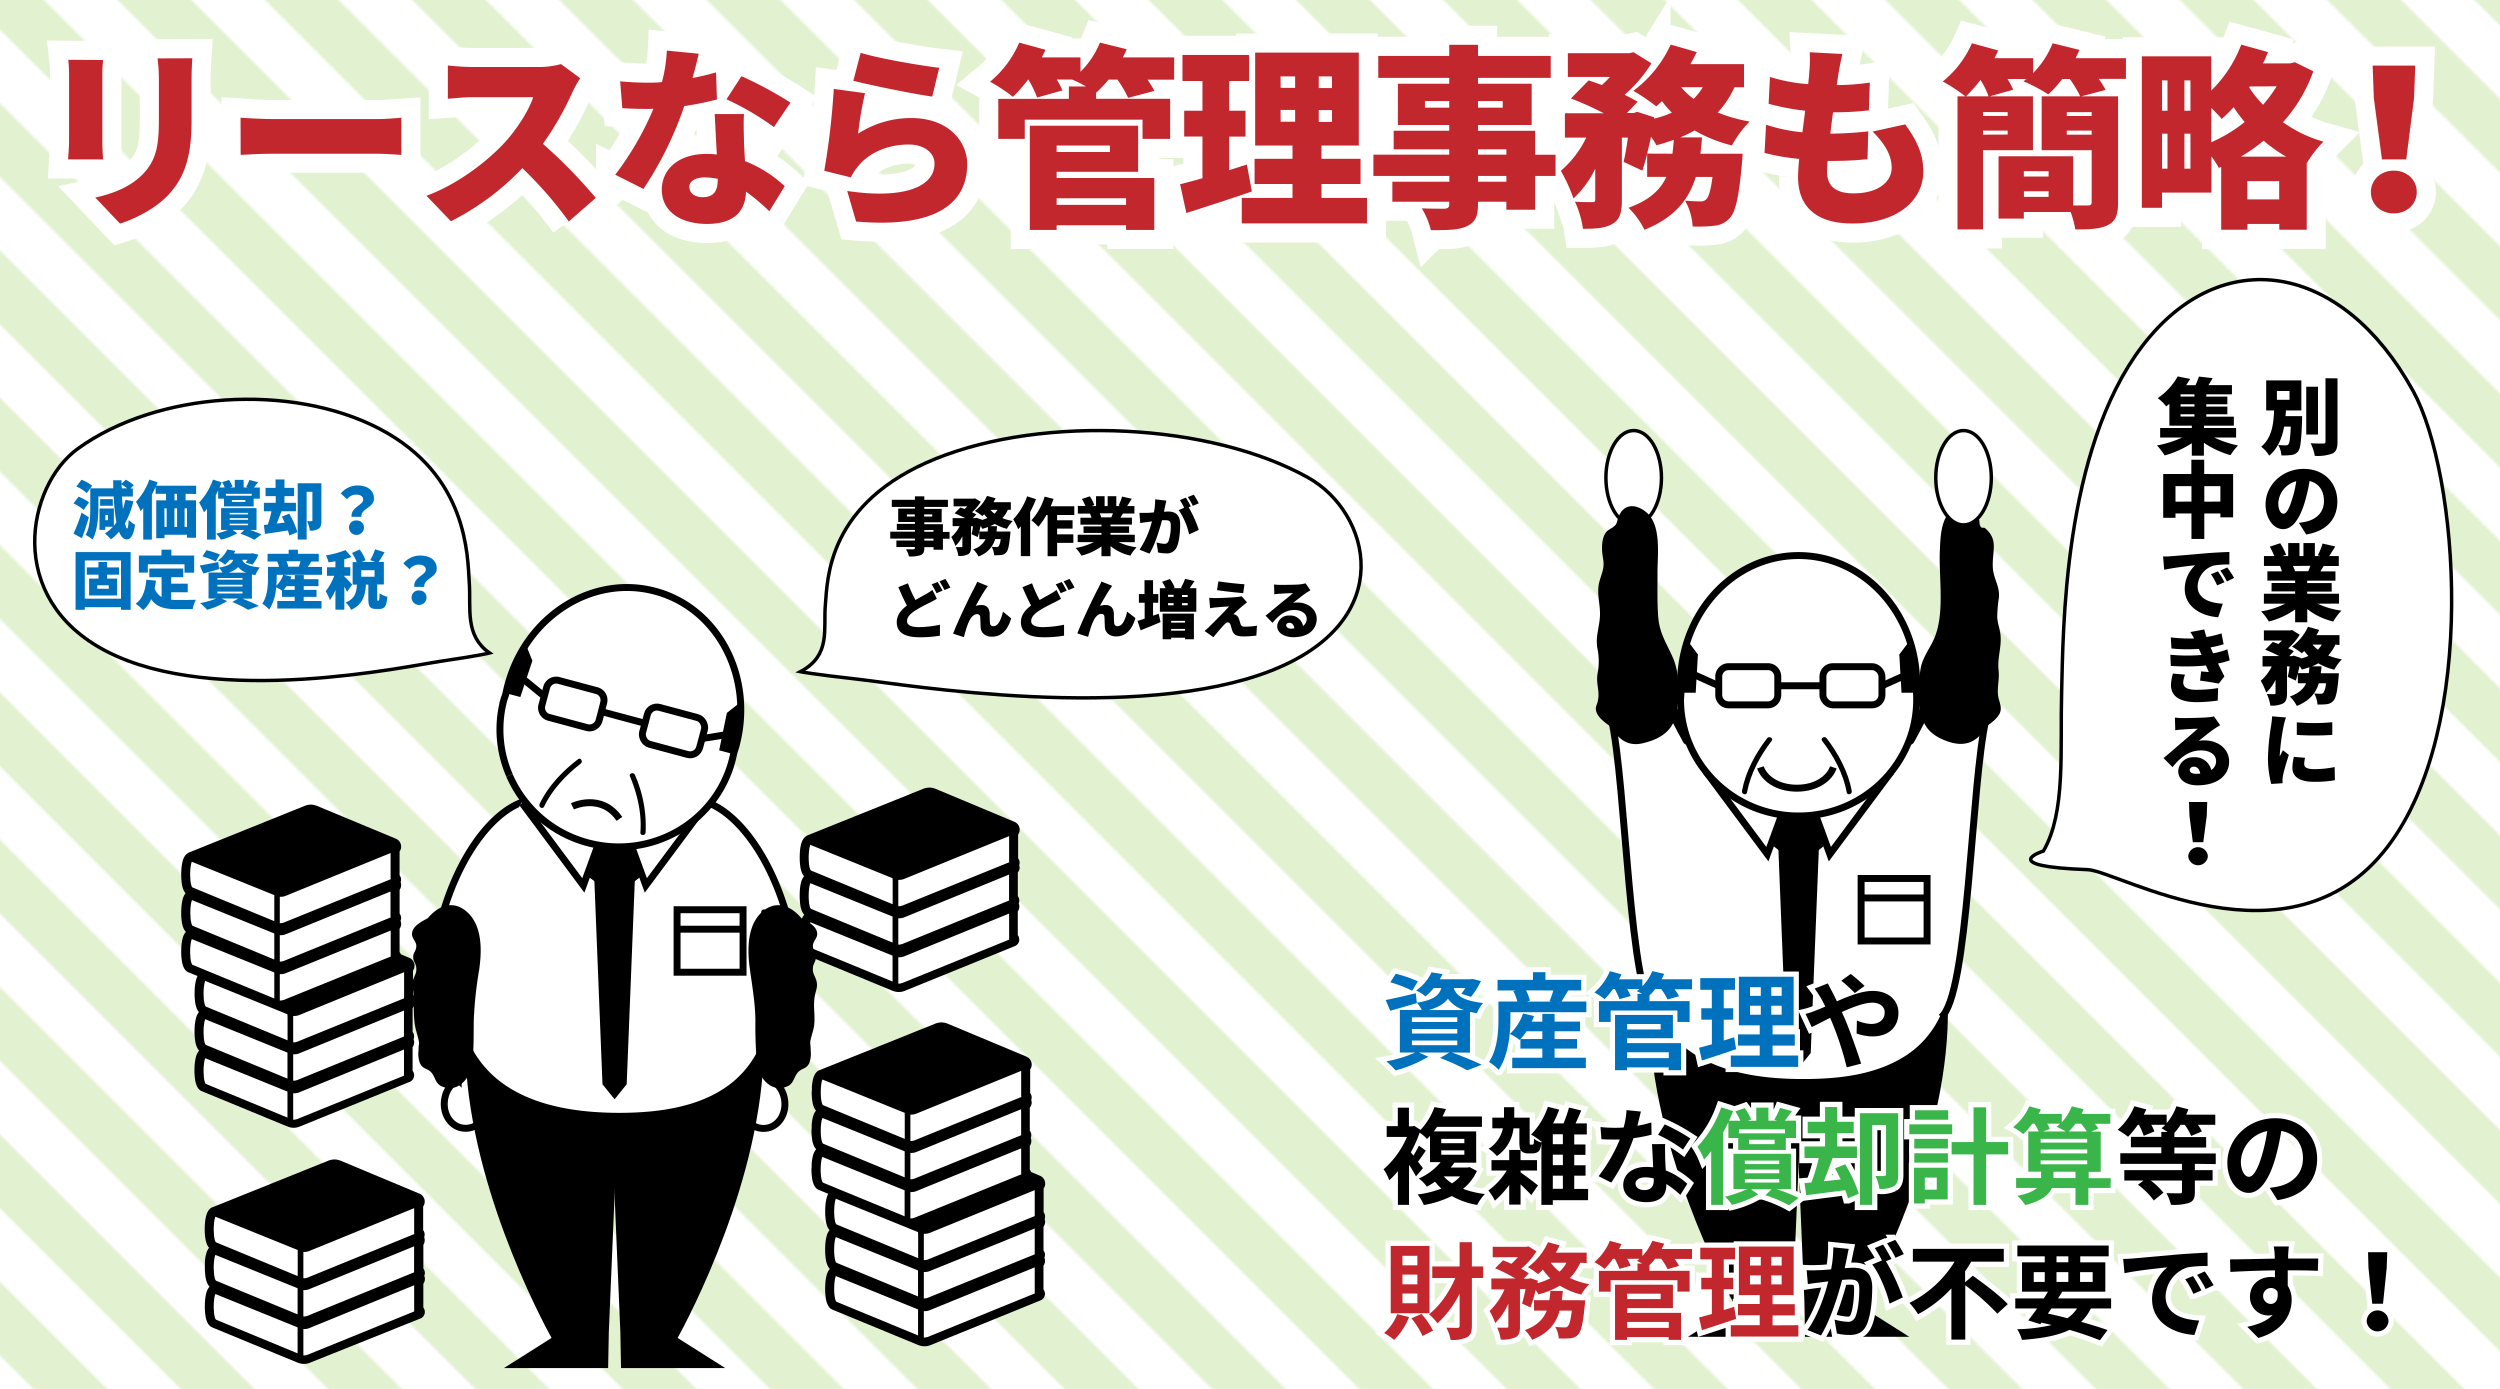 <svg xmlns="http://www.w3.org/2000/svg" xmlns:xlink="http://www.w3.org/1999/xlink" viewBox="0 0 720 400"><defs><style>.a,.h,.j,.l{fill:none;}.b{fill:#8cc63f;}.c,.g,.i,.o{fill:#fff;}.d{opacity:0.25;fill:url(#a);}.e,.f,.g,.h,.i,.o{stroke:#000;}.e,.f,.g,.h,.i{stroke-miterlimit:10;}.e,.f,.g,.h{stroke-width:2px;}.f{stroke-linecap:round;}.j,.l{stroke:#fff;}.j{stroke-width:11px;}.k{fill:#c1272d;}.l{stroke-width:3px;}.m{fill:#0071bc;}.n{fill:#39b54a;}</style><pattern id="a" width="30" height="400" patternTransform="translate(174.53 183.08) rotate(-45)" patternUnits="userSpaceOnUse" viewBox="0 0 30 400"><rect class="a" width="30" height="400"/><rect class="b" width="15" height="400"/><rect class="c" x="15" width="15" height="400"/></pattern></defs><title>no2_disc</title><rect class="d" width="720" height="400"/><polygon class="c" points="490 203 477 203 470 221 476 281 542 286 562 275 565 259 565 200 490 203"/><path d="M476.75,189.14c.75,8.36,9.31,23.85,9.31,23.85"/><path d="M475.25,189.14c1,8.61,5.38,17.08,9.51,24.61.93,1.69,3.53.18,2.59-1.52-3.86-7-8.14-15-9.1-23.09-.23-1.89-3.23-1.92-3,0Z"/><path d="M559.25,189.14c-.75,8.36-9.31,23.85-9.31,23.85"/><path d="M557.75,189.14c-1,8.07-5.23,16.05-9.1,23.09-.94,1.7,1.65,3.21,2.59,1.52,4.13-7.52,8.49-16,9.51-24.61.23-1.91-2.77-1.9-3,0Z"/><path class="e" d="M518,311.49l-42-18.74c.56,37.49,21,76.36,25.16,83.93L489.59,384h25.57l.18-9.38h0Z"/><path class="e" d="M560,292.75l-42,18.74,2.66,63.13h0l.18,9.38h25.57l-11.57-7.32C539,369.11,559.44,330.24,560,292.75Z"/><path class="c" d="M563.5,273c0,30.1-19,38.5-44.11,38.5S472.5,303.1,472.5,273"/><path d="M562.75,273c-.13,11.78-3.18,23.84-13.49,30.76-8.65,5.81-19.7,7-29.87,7-10.59,0-22-1.32-31.16-7-10.86-6.72-14.83-18.49-15-30.76a.75.75,0,0,0-1.5,0c.12,9.47,2.21,19,8.7,26.23,5.75,6.4,14,9.84,22.24,11.51,16.14,3.25,38.62,3.21,51.38-8.92,7.86-7.47,10.07-18.38,10.18-28.82a.75.75,0,0,0-1.5,0Z"/><polygon class="e" points="522.09 235 513.91 235 511.5 243 518 248 524.5 243 522.09 235"/><polygon class="f" points="513.18 244.67 515.5 302.9 518 306 520.5 302.9 522.82 244.67 513.18 244.67"/><polyline class="g" points="491.34 222.28 509 246 513 235"/><polyline class="g" points="544.66 222.28 527 246 523 235"/><rect class="g" x="536" y="253" width="19" height="18"/><line class="g" x1="536" y1="258.61" x2="555" y2="258.61"/><path class="g" d="M491.19,222.1A34.12,34.12,0,0,0,518,235c18.78,0,34-15,34-33.5,0-.72,0-1.43-.08-2.14s.08-1.57.08-2.36c0-20.43-15.22-37-34-37s-34,16.57-34,37c0,.79,0,1.58.08,2.36s-.08,1.42-.08,2.14a33,33,0,0,0,7.19,20.6"/><path class="h" d="M509.17,203H497.83a2.85,2.85,0,0,1-2.83-2.83v-5.34a2.85,2.85,0,0,1,2.83-2.83h11.34a2.85,2.85,0,0,1,2.83,2.83v5.34A2.85,2.85,0,0,1,509.17,203Z"/><path d="M508.94,212.61c-3.39,4.41-6.26,9.69-7.25,15.2-.17.94,1.28,1.35,1.45.4,1-5.39,3.78-10.52,7.09-14.84.59-.77-.71-1.51-1.29-.76Z"/><path d="M524.77,213.37c3.31,4.32,6.12,9.45,7.09,14.84.17.95,1.62.55,1.45-.4-1-5.51-3.86-10.78-7.25-15.2-.58-.75-1.88,0-1.29.76Z"/><polyline points="485.58 183.92 489 188.5 488.36 199.5 484.5 199.5"/><polyline points="550.42 183.92 547 188.5 547.64 199.5 551.5 199.5"/><line class="h" x1="495" y1="197.5" x2="485" y2="193"/><rect class="h" x="525" y="192" width="17" height="11" rx="2.83" transform="translate(1067 395) rotate(-180)"/><line class="h" x1="542" y1="197.5" x2="552" y2="193"/><line class="h" x1="525" y1="197.5" x2="512" y2="197.5"/><path class="g" d="M473,162.16c-7.38,7.42-13.34,26.12-8.95,44.84,4.33,18.43,5,80,13,86"/><path class="g" d="M559,293c8-6,8.67-67.57,13-86,4.39-18.72-1.57-37.42-9-44.84"/><ellipse class="i" cx="470.5" cy="137.59" rx="8" ry="13.59"/><path d="M467,209.64l-4.78-3.88a2.47,2.47,0,0,1-1.13-1.84c0-1.29,1.38-1.76,1.76-2.94.51-1.59-1-3-1.34-4.68-.51-2.44,1.53-4.84,1.08-7.3-.21-1.17-.94-2.05-1.27-3.17-.74-2.55.81-5.21,1-7.93.26-3.38-1.54-7.08-.21-10,.26-.58.62-1,.88-1.63.91-2,.29-4.6,0-6.93s.11-5.39,1.85-5.93c.82-.26,1.86.09,2.39-.77s.11-2.1.25-3.18a2.55,2.55,0,0,1,2.44-2.3,5.88,5.88,0,0,1,3.07,1.36,4.75,4.75,0,0,1,1.94,2.09,7.05,7.05,0,0,1,.34,1.68c.16,1.44.29,2.88.38,4.33.5,8-.06,16,.65,24,.41,4.54,4.84,8.57,5.15,13.13s.59,10.26-1,14.32c-1,2.66-6.95,4.56-9.18,4.91-2.95.47-5.55-2.69-7-6.14"/><path d="M468.1,208.58c-2.06-1.67-5.18-3.08-4.54-5.84.45-1.93.73-2.36.43-4.47a26.18,26.18,0,0,1-.25-5.94,19,19,0,0,0,.39-3.33,10.64,10.64,0,0,0-.48-1.67c-.73-3.06-.87-3.54-.28-6.6a20.36,20.36,0,0,0,.18-6.92c-.43-3.53.67-5.24,1.33-8.41.51-2.46-.43-4.82-.43-7.26,0-3.64,2.22-2.45,3.9-4.43.37-.45.33-1.27.65-1.62l.05-.4q-.57-4.33,4.92,2.05c1,2.4.41,6.84.45,9.34.08,6.15-.84,13.25.72,19.25.65,2.49,2.11,4.6,3.24,6.86,1.74,3.5,1.94,7.18,1.85,11-.1,4.66-.79,8.32-5.41,10.16-4.13,1.64-7.26-.25-9.19-4.33-.82-1.75-3.41-.23-2.59,1.51,2,4.26,4.9,7.69,9.92,6.56,4.5-1,8.53-3.16,9.62-7.86,1.24-5.34,1.37-12.23-1-17.3-1.76-3.85-3.65-6.7-4-11.14s-.19-8.61-.22-12.91c0-5.15,1.21-13.84-3.34-17.45-3.39-2.69-6.82-2.12-8.07,2-.49,1.6-.35,1.58-1.54,2.5a13.58,13.58,0,0,0-1.54,1c-1.43,1.45-1.55,3.88-1.46,5.77.06,1.22.4,2.42.42,3.65,0,1.93-.73,3.37-1.19,5.11-.84,3.16.07,5.73.16,8.92.11,3.67-1.42,6.66-.75,10.33a18.12,18.12,0,0,1,.1,7,9.91,9.91,0,0,0-.12,3c.21,2,.58,3.22.1,5.39-.17.79-.62,1.38-.52,2.23.32,2.83,4.34,4.8,6.29,6.38,1.49,1.21,3.62-.9,2.12-2.12Z"/><path d="M569,209.64l4.78-3.88a2.47,2.47,0,0,0,1.13-1.84c0-1.29-1.38-1.76-1.76-2.94-.51-1.59,1-3,1.34-4.68.51-2.44-1.53-4.84-1.08-7.3.21-1.17.94-2.05,1.27-3.17.74-2.55-.81-5.21-1-7.93-.26-3.38,1.54-7.08.21-10-.26-.58-.62-1-.88-1.63-.91-2-.29-4.6,0-6.93s-.11-5.39-1.85-5.93c-.82-.26-1.86.09-2.39-.77s-.11-2.1-.25-3.18a2.55,2.55,0,0,0-2.44-2.3,5.88,5.88,0,0,0-3.07,1.36,4.75,4.75,0,0,0-1.94,2.09,7.05,7.05,0,0,0-.34,1.68c-.16,1.44-.29,2.88-.38,4.33-.5,8,.06,16-.65,24-.41,4.54-4.84,8.57-5.15,13.13s-.59,10.26,1,14.32c1,2.66,7,4.56,9.18,4.91,3,.47,5.55-2.69,7-6.14"/><path d="M570,210.7c1.81-1.47,4.77-3,5.85-5.13,1-1.91-.29-3.61-.44-5.54-.19-2.43.46-4.53.18-7-.42-3.66,1-6.86.52-10.47-.22-1.62-.79-3.09-.91-4.74a40,40,0,0,1,.5-5.78c.24-3.28-1.51-5.25-1.75-8.37-.35-4.77,1.83-8.11-2.28-11.58-.26-.22-.84,0-1.05-.2-.73-.76-.4-1.51-.67-2.38a7.41,7.41,0,0,0-.67-2,4,4,0,0,0-3.67-1.76c-6.59.45-6.71,7.95-6.93,12.75-.37,8,1.64,18.62-1.91,26-1.2,2.48-2.89,4.78-3.53,7.51a35.53,35.53,0,0,0-.43,9.93c.37,5.94,1.94,9.22,7.55,11.38,6.08,2.34,9.83.12,12.58-5.71.82-1.74-1.77-3.26-2.59-1.51-1.83,3.87-5.15,5.93-9.19,4.33-4.57-1.82-5.28-5.61-5.41-10.16-.12-3.91.12-7.5,1.85-11,1-2.07,2.35-4,3-6.19,1.77-5.87.86-12.94.93-19,0-3-.53-7.37.46-10.26q5.26-6.24,4.94-2.6a3,3,0,0,0,0,1c.4.62.19,1.08.65,1.62,1.65,1.92,3.91.7,3.9,4.43,0,2.37-.91,4.68-.45,7.06.54,2.81,1.84,4.8,1.46,7.86a22.24,22.24,0,0,0-.13,6.86c.54,3,.71,4.39,0,7.23a13.11,13.11,0,0,0-.55,1.85c-.17,1.83.23,1.53.39,3.33a21.66,21.66,0,0,1-.25,5.94c-.36,2.17,0,2.53.43,4.47.65,2.86-2.4,4.1-4.54,5.84-1.5,1.22.63,3.33,2.12,2.12Z"/><ellipse class="i" cx="565.5" cy="137.59" rx="8" ry="13.59"/><path class="h" d="M528,221c-1,3-4.7,6-10.5,6s-9.5-3-10.5-6"/><path class="j" d="M29.69,17.28c-.11,1.4-.22,2.41-.22,4.42v19c0,1.4.11,3.76.22,5.21H19.61c.06-1.12.28-3.53.28-5.26v-19c0-1.06-.06-3-.22-4.42Zm25.7-.5c-.11,1.68-.22,3.58-.22,6V35c0,11.26-2.63,16.86-6.89,21.34-3.75,3.92-9.63,6.77-13.72,8.06l-7.11-7.5c5.82-1.29,10.42-3.36,13.78-6.83,3.75-4,4.53-8,4.53-15.68V22.82a44.91,44.91,0,0,0-.39-6Z"/><path class="j" d="M69.28,33.91c2.24.17,7,.39,9.69.39h29.74c2.52,0,5.26-.28,6.88-.39v10.7c-1.45-.06-4.59-.34-6.88-.34H79c-3.19,0-7.39.17-9.69.34Z"/><path class="j" d="M167.11,22.54a31.37,31.37,0,0,0-2.29,4.09,86.78,86.78,0,0,1-8.46,14.79A148.77,148.77,0,0,1,171.59,57l-7.78,6.78a110.56,110.56,0,0,0-13.38-15.35,74.94,74.94,0,0,1-20.56,15.29l-7.05-7.34c9.07-3.3,17.92-10.19,22.9-15.73,3.64-4.15,6.67-9.07,7.84-12.66H136.15c-2.52,0-5.6.34-7.17.45V18.85a66.44,66.44,0,0,0,7.17.45h18.7a24,24,0,0,0,6.72-.84Z"/><path class="j" d="M206.48,28.65a89.3,89.3,0,0,1-9.41,1.9,102.53,102.53,0,0,1-11.76,23.86l-8.12-4.09a86.69,86.69,0,0,0,11-19c-.62.05-1.24.05-1.8.05-2.35,0-4.59-.05-7.16-.22l-.62-7.73c2.58.28,5.88.39,7.73.39,1.45,0,2.85,0,4.31-.17a44.12,44.12,0,0,0,1.4-9.07l9.18.9c-.39,1.73-1,4.25-1.79,7,2.58-.5,4.93-1.06,6.78-1.62Zm7.79,4.2c-.17,2.41-.06,5,0,7.78,0,1.29.16,3.47.28,5.77A36.05,36.05,0,0,1,226,53.62l-4.43,7.23a57.79,57.79,0,0,0-6.72-5.66c-.17,5.32-3.08,9.3-11.25,9.3-7.34,0-13-3.42-13-9.86,0-5.54,4.37-10.3,12.93-10.3a23.26,23.26,0,0,1,2.92.17c-.23-4-.45-8.52-.62-11.65ZM206.71,51.5a19.87,19.87,0,0,0-3.76-.4c-2.74,0-4.42,1.12-4.42,2.69,0,1.79,1.51,3,3.86,3,3.31,0,4.32-2,4.32-5Zm16.18-14.9a79.08,79.08,0,0,0-13.66-8l4.31-6.66a110.71,110.71,0,0,1,14.11,7.61Z"/><path class="j" d="M247.14,38.5A28,28,0,0,1,262.48,34c10.42,0,16.07,6.5,16.07,13.28,0,10.3-7.56,18.64-32,16.52L244,55c16.18,2.41,25.14-1.12,25.14-7.89,0-3.14-3-5.49-7.45-5.49-5.65,0-11.09,2.13-14.33,6a14.23,14.23,0,0,0-2.3,3.47l-7.67-1.9a213.48,213.48,0,0,0,2.74-23.58l9,1.23A96.29,96.29,0,0,0,247.14,38.5Zm.73-23.29c5.54,1.73,17.75,3.75,22.62,4.31l-2,8.29c-5.82-.79-18.36-3.42-22.73-4.54Z"/><path class="j" d="M338.14,22.94h-7.67a29.35,29.35,0,0,1,2,3.24l-7.56,2a35.09,35.09,0,0,0-3.08-5.26h-2.57a34.91,34.91,0,0,1-3.53,3.75l-.06-.06v1.85H337V40h-7.95V34.47H295.13V40h-7.62V28.48h20.33V24.9h4.93a34.69,34.69,0,0,0-4-2h-4.43a21.17,21.17,0,0,1,1.63,3.13l-7.28,2.07a31.39,31.39,0,0,0-2.52-5.2h-.06a51.13,51.13,0,0,1-4.37,5,47.76,47.76,0,0,0-6.6-4.37,29.76,29.76,0,0,0,8.4-11.26l7.56,2.07c-.34.73-.68,1.46-1.07,2.19h11.15v4.14a25.25,25.25,0,0,0,5.6-8.4l7.72,1.91c-.33.78-.72,1.56-1.12,2.35h14.79ZM304.31,51.27h28.12V66.22h-8.12V64.88h-20v1.34h-7.72v-30h31.19V49.48H304.31Zm0-9.35v1.85h15.35V41.92Zm0,15.18V59h20V57.1Z"/><path class="j" d="M360.54,55.14c-6.33,2.18-13.27,4.42-18.87,6.21l-1.8-8.29c1.85-.44,4-1.06,6.44-1.73v-12h-5.26V31.9h5.26V23.33h-5.76V15.82h19.2v7.51H354V31.9h4.71v7.44H354V49c1.68-.56,3.42-1.06,5.1-1.62ZM393.69,57v7.34H357.63V57h14.61V53H361.32V45.73h10.92V41.92H361.49V15.15h29.85V41.92H380.59v3.81h11.25V53H380.59v4Zm-24.86-31.7H373V22h-4.2Zm0,9.75H373V31.67h-4.2ZM383.61,22H379.8v3.36h3.81Zm0,9.69H379.8v3.42h3.81Z"/><path class="j" d="M448,50.66h-5.88V60.4h-8.29V58.1h-8.17v.68c0,3.69-.84,5.26-3.25,6.38s-5.49,1.12-10.31,1.12A23.45,23.45,0,0,0,409.48,60c2.3.11,5.6.11,6.5.11,1.06-.06,1.4-.39,1.4-1.34V58.1H401V52.34h16.41V50.66H395.54V44.55h21.84V43h-16V37.66h16V36H402.59V24.11h14.79V22.43H396.94V16.1h20.44V12.91h8.29V16.1h20.94v6.33H425.67v1.68h15.45V36H425.67v1.68h16.46v6.89H448ZM417.38,31V29.1h-7V31Zm8.29-1.9V31h7.11V29.1Zm0,15.45h8.17V43h-8.17Zm8.17,6.11h-8.17v1.68h8.17Z"/><path class="j" d="M499.53,25.12a27.78,27.78,0,0,1-4.82,7.28A43.22,43.22,0,0,0,503.9,35a30.48,30.48,0,0,0-5.1,6.88,40.08,40.08,0,0,1-10.75-4.31c-1.34.73-2.69,1.4-4.14,2h6.27c-.11,1.62-.28,3.19-.45,4.7h12.15s-.11,2-.22,3c-.84,9.24-1.79,13.66-3.42,15.46A6.73,6.73,0,0,1,493.82,65a41.07,41.07,0,0,1-6.33.23,17.59,17.59,0,0,0-2.18-7.45c1.79.17,3.47.22,4.36.22a2.15,2.15,0,0,0,1.8-.67c.61-.62,1.23-2.46,1.73-6.38h-4.81c-2,6.44-5.94,11.64-14.79,15.23A22.94,22.94,0,0,0,469,59.84c6.11-2.18,9.24-5.26,10.92-8.9h-5.54V44.33c-.45,1.79-.9,3.41-1.4,4.81l-5.38-2.52c.45-1.9.9-4.42,1.24-7h-1.74V57.54c0,3.53-.5,5.66-2.74,6.95s-4.93,1.4-8.46,1.4a28.63,28.63,0,0,0-2.3-7.79c1.91.12,4.2.12,4.93.12s.9-.17.9-.84v-8.8a28.45,28.45,0,0,1-6.27,8.57,46.78,46.78,0,0,0-3.64-7.95,29.47,29.47,0,0,0,7.33-9.58h-6.16v-7H461.9a92.24,92.24,0,0,0-9.47-4.26l5.1-5.21c1.18.4,2.46.84,3.81,1.35a32.56,32.56,0,0,0,2.35-2.35H451.54V15.32h17.69l1.24-.28,5.15,3.19a39.78,39.78,0,0,1-7.73,9.07c1.46.73,2.74,1.4,3.75,2l-3.08,3.25h1.91l1.06-.34,4.87,1.57,0,.39a28.17,28.17,0,0,0,5.09-1.73,31.54,31.54,0,0,1-2.85-3.31c-.56.56-1.12,1.07-1.63,1.51a55.91,55.91,0,0,0-6.61-4.48,34.37,34.37,0,0,0,10.76-13.32L488.67,15c-.56,1.18-1.18,2.36-1.85,3.48h15.45v6.66ZM481.67,44.27c.16-1.29.28-2.63.39-4-1.63.56-3.31,1.12-5,1.56a25.1,25.1,0,0,0-1.57-2.46c-.34,1.68-.73,3.3-1.12,4.87Zm2.52-19.15a18.58,18.58,0,0,0,3.58,3.36,17.11,17.11,0,0,0,2.63-3.36Z"/><path class="j" d="M548.7,35.82c3.58,4.92,5.21,8.84,5.21,13.55,0,8.45-7.62,15-20.39,15-9.46,0-15.68-4-15.68-13.44a51.27,51.27,0,0,1,.34-5.16,65.43,65.43,0,0,1-10-1.73l.45-8.12a47.2,47.2,0,0,0,10.47,2.18l.79-6.21a70.28,70.28,0,0,1-10.53-2l.39-7.73a48.2,48.2,0,0,0,11,2.07c.17-1.4.28-2.63.34-3.7a34.58,34.58,0,0,0,.11-5.48l9.41.5c-.56,2.35-.84,4-1.12,5.54-.11.73-.28,1.91-.5,3.42a67.66,67.66,0,0,0,9.52-.73l-.28,8a85.38,85.38,0,0,1-10.31.56c-.28,2-.56,4.15-.78,6.16h.05a107.16,107.16,0,0,0,10.87-.67l-.23,8a90.59,90.59,0,0,1-9.18.51h-2.3c-.11,1.29-.16,2.41-.16,3.19,0,4.14,2.63,6.16,7.61,6.16,7.34,0,11-3.47,11-7.39,0-3.75-2.13-7.06-5.49-10.42Z"/><path class="j" d="M612.26,22.71h-7.84a24.25,24.25,0,0,1,2,3.19l-7.06,1.85H610V58.27c0,3.53-.67,5.43-2.91,6.55s-5.26,1.29-9.41,1.24a25.65,25.65,0,0,0-1.34-5H582.86v1.9h-7.28V45h21.5V59.17c1.79,0,3.59,0,4.2,0,.84,0,1.12-.23,1.12-1V43.26H588V27.75H599.1a32.24,32.24,0,0,0-3-5h-2.18a31.57,31.57,0,0,1-4,4.43,48.29,48.29,0,0,0-7.16-3.76l.84-.67h-5.44a20.89,20.89,0,0,1,1.63,3.08l-7.06,2a23.11,23.11,0,0,0-2.35-4.81,41.49,41.49,0,0,1-4.26,4.81,48.68,48.68,0,0,0-6.6-4.37,29.14,29.14,0,0,0,8.4-11l7.56,2.07c-.34.73-.68,1.52-1.07,2.24h11.15v4.26a25.93,25.93,0,0,0,5.6-8.57l7.72,1.91c-.33.78-.72,1.62-1.12,2.4h14.51ZM585.49,43.26H571.1v22.8h-7.34V27.75h21.73Zm-14.39-11v1.12h7.11V32.29Zm7.11,6.49V37.61H571.1v1.17Zm4.65,10.53v1.57H590V49.31ZM590,56.7V55.08h-7.11V56.7ZM602.4,32.29h-7.17v1.12h7.17Zm0,6.49V37.61h-7.17v1.17Z"/><path class="j" d="M666.24,20.53a44.24,44.24,0,0,1-8.73,14.67,37.42,37.42,0,0,0,11.64,5.6A32.41,32.41,0,0,0,664.34,47V66.17h-7.9V64.49h-9.18v1.68H639.7V48.08l-.67.28a27.72,27.72,0,0,0-2.13-3.3V55.47H622.67v4.37h-5.82V16.22h20v9.85a36.48,36.48,0,0,0,8.62-13.21L653.19,15c-.44,1.07-.89,2.19-1.45,3.25h7.84l1.34-.33Zm-43.57,2.63V31.9h1.57V23.16Zm0,25.42h1.57V38.5h-1.57Zm8.18-25.42h-1.74V31.9h1.74Zm0,25.42V38.5h-1.74V48.58Zm6-7.61a43,43,0,0,0,9.63-5.83,44,44,0,0,1-3.19-4.25c-1.12,1.23-2.3,2.35-3.42,3.36-.67-.79-1.85-2-3-3.19Zm21.56,4.14a42.07,42.07,0,0,1-6.5-4.59,46.48,46.48,0,0,1-6.55,4.59Zm-2,12.32V52.17h-9.18v5.26ZM647.93,24.9l-.17.28a32.52,32.52,0,0,0,4,5,40.43,40.43,0,0,0,3.92-5.32Z"/><path class="j" d="M682.82,55.3c0-3.47,2.8-6.16,6.61-6.16s6.6,2.69,6.6,6.16-2.8,6.16-6.6,6.16S682.82,58.89,682.82,55.3Zm.84-27.1-.34-9.3h12.27l-.34,9.3L693,45.9h-7Z"/><path class="k" d="M29.69,17.28c-.11,1.4-.22,2.41-.22,4.42v19c0,1.4.11,3.76.22,5.21H19.61c.06-1.12.28-3.53.28-5.26v-19c0-1.06-.06-3-.22-4.42Zm25.7-.5c-.11,1.68-.22,3.58-.22,6V35c0,11.26-2.63,16.86-6.89,21.34-3.75,3.92-9.63,6.77-13.72,8.06l-7.11-7.5c5.82-1.29,10.42-3.36,13.78-6.83,3.75-4,4.53-8,4.53-15.68V22.82a44.91,44.91,0,0,0-.39-6Z"/><path class="k" d="M69.28,33.91c2.24.17,7,.39,9.69.39h29.74c2.52,0,5.26-.28,6.88-.39v10.7c-1.45-.06-4.59-.34-6.88-.34H79c-3.19,0-7.39.17-9.69.34Z"/><path class="k" d="M167.11,22.54a31.37,31.37,0,0,0-2.29,4.09,86.78,86.78,0,0,1-8.46,14.79A148.77,148.77,0,0,1,171.59,57l-7.78,6.78a110.56,110.56,0,0,0-13.38-15.35,74.94,74.94,0,0,1-20.56,15.29l-7.05-7.34c9.07-3.3,17.92-10.19,22.9-15.73,3.64-4.15,6.67-9.07,7.84-12.66H136.15c-2.52,0-5.6.34-7.17.45V18.85a66.44,66.44,0,0,0,7.17.45h18.7a24,24,0,0,0,6.72-.84Z"/><path class="k" d="M206.48,28.65a89.3,89.3,0,0,1-9.41,1.9,102.53,102.53,0,0,1-11.76,23.86l-8.12-4.09a86.69,86.69,0,0,0,11-19c-.62.05-1.24.05-1.8.05-2.35,0-4.59-.05-7.16-.22l-.62-7.73c2.58.28,5.88.39,7.73.39,1.45,0,2.85,0,4.31-.17a44.12,44.12,0,0,0,1.4-9.07l9.18.9c-.39,1.73-1,4.25-1.79,7,2.58-.5,4.93-1.06,6.78-1.62Zm7.79,4.2c-.17,2.41-.06,5,0,7.78,0,1.29.16,3.47.28,5.77A36.05,36.05,0,0,1,226,53.62l-4.43,7.23a57.79,57.79,0,0,0-6.72-5.66c-.17,5.32-3.08,9.3-11.25,9.3-7.34,0-13-3.42-13-9.86,0-5.54,4.37-10.3,12.93-10.3a23.26,23.26,0,0,1,2.92.17c-.23-4-.45-8.52-.62-11.65ZM206.71,51.5a19.87,19.87,0,0,0-3.76-.4c-2.74,0-4.42,1.12-4.42,2.69,0,1.79,1.51,3,3.86,3,3.31,0,4.32-2,4.32-5Zm16.18-14.9a79.08,79.08,0,0,0-13.66-8l4.31-6.66a110.71,110.71,0,0,1,14.11,7.61Z"/><path class="k" d="M247.14,38.5A28,28,0,0,1,262.48,34c10.42,0,16.07,6.5,16.07,13.28,0,10.3-7.56,18.64-32,16.52L244,55c16.18,2.41,25.14-1.12,25.14-7.89,0-3.14-3-5.49-7.45-5.49-5.65,0-11.09,2.13-14.33,6a14.23,14.23,0,0,0-2.3,3.47l-7.67-1.9a213.48,213.48,0,0,0,2.74-23.58l9,1.23A96.29,96.29,0,0,0,247.14,38.5Zm.73-23.29c5.54,1.73,17.75,3.75,22.62,4.31l-2,8.29c-5.82-.79-18.36-3.42-22.73-4.54Z"/><path class="k" d="M338.14,22.94h-7.67a29.35,29.35,0,0,1,2,3.24l-7.56,2a35.09,35.09,0,0,0-3.08-5.26h-2.57a34.91,34.91,0,0,1-3.53,3.75l-.06-.06v1.85H337V40h-7.95V34.47H295.13V40h-7.62V28.48h20.33V24.9h4.93a34.69,34.69,0,0,0-4-2h-4.43a21.17,21.17,0,0,1,1.63,3.13l-7.28,2.07a31.39,31.39,0,0,0-2.52-5.2h-.06a51.13,51.13,0,0,1-4.37,5,47.76,47.76,0,0,0-6.6-4.37,29.76,29.76,0,0,0,8.4-11.26l7.56,2.07c-.34.73-.68,1.46-1.07,2.19h11.15v4.14a25.25,25.25,0,0,0,5.6-8.4l7.72,1.91c-.33.78-.72,1.56-1.12,2.35h14.79ZM304.31,51.27h28.12V66.22h-8.12V64.88h-20v1.34h-7.72v-30h31.19V49.48H304.31Zm0-9.35v1.85h15.35V41.92Zm0,15.18V59h20V57.1Z"/><path class="k" d="M360.54,55.14c-6.33,2.18-13.27,4.42-18.87,6.21l-1.8-8.29c1.85-.44,4-1.06,6.44-1.73v-12h-5.26V31.9h5.26V23.33h-5.76V15.82h19.2v7.51H354V31.9h4.71v7.44H354V49c1.68-.56,3.42-1.06,5.1-1.62ZM393.69,57v7.34H357.63V57h14.61V53H361.32V45.73h10.92V41.92H361.49V15.15h29.85V41.92H380.59v3.81h11.25V53H380.59v4Zm-24.86-31.7H373V22h-4.2Zm0,9.75H373V31.67h-4.2ZM383.61,22H379.8v3.36h3.81Zm0,9.69H379.8v3.42h3.81Z"/><path class="k" d="M448,50.66h-5.88V60.4h-8.29V58.1h-8.17v.68c0,3.69-.84,5.26-3.25,6.38s-5.49,1.12-10.31,1.12A23.45,23.45,0,0,0,409.48,60c2.3.11,5.6.11,6.5.11,1.06-.06,1.4-.39,1.4-1.34V58.1H401V52.34h16.41V50.66H395.54V44.55h21.84V43h-16V37.66h16V36H402.59V24.11h14.79V22.43H396.94V16.1h20.44V12.91h8.29V16.1h20.94v6.33H425.67v1.68h15.45V36H425.67v1.68h16.46v6.89H448ZM417.38,31V29.1h-7V31Zm8.29-1.9V31h7.11V29.1Zm0,15.45h8.17V43h-8.17Zm8.17,6.11h-8.17v1.68h8.17Z"/><path class="k" d="M499.53,25.12a27.78,27.78,0,0,1-4.82,7.28A43.22,43.22,0,0,0,503.9,35a30.48,30.48,0,0,0-5.1,6.88,40.08,40.08,0,0,1-10.75-4.31c-1.34.73-2.69,1.4-4.14,2h6.27c-.11,1.62-.28,3.19-.45,4.7h12.15s-.11,2-.22,3c-.84,9.24-1.79,13.66-3.42,15.46A6.73,6.73,0,0,1,493.82,65a41.07,41.07,0,0,1-6.33.23,17.59,17.59,0,0,0-2.18-7.45c1.79.17,3.47.22,4.36.22a2.15,2.15,0,0,0,1.8-.67c.61-.62,1.23-2.46,1.73-6.38h-4.81c-2,6.44-5.94,11.64-14.79,15.23A22.94,22.94,0,0,0,469,59.84c6.11-2.18,9.24-5.26,10.92-8.9h-5.54V44.33c-.45,1.79-.9,3.41-1.4,4.81l-5.38-2.52c.45-1.9.9-4.42,1.24-7h-1.74V57.54c0,3.53-.5,5.66-2.74,6.95s-4.93,1.4-8.46,1.4a28.63,28.63,0,0,0-2.3-7.79c1.91.12,4.2.12,4.93.12s.9-.17.9-.84v-8.8a28.45,28.45,0,0,1-6.27,8.57,46.78,46.78,0,0,0-3.64-7.95,29.47,29.47,0,0,0,7.33-9.58h-6.16v-7H461.9a92.24,92.24,0,0,0-9.47-4.26l5.1-5.21c1.18.4,2.46.84,3.81,1.35a32.56,32.56,0,0,0,2.35-2.35H451.54V15.32h17.69l1.24-.28,5.15,3.19a39.78,39.78,0,0,1-7.73,9.07c1.46.73,2.74,1.4,3.75,2l-3.08,3.25h1.91l1.06-.34,4.87,1.57,0,.39a28.17,28.17,0,0,0,5.09-1.73,31.54,31.54,0,0,1-2.85-3.31c-.56.56-1.12,1.07-1.63,1.51a55.91,55.91,0,0,0-6.61-4.48,34.37,34.37,0,0,0,10.76-13.32L488.67,15c-.56,1.18-1.18,2.36-1.85,3.48h15.45v6.66ZM481.67,44.27c.16-1.29.28-2.63.39-4-1.63.56-3.31,1.12-5,1.56a25.1,25.1,0,0,0-1.57-2.46c-.34,1.68-.73,3.3-1.12,4.87Zm2.52-19.15a18.58,18.58,0,0,0,3.58,3.36,17.11,17.11,0,0,0,2.63-3.36Z"/><path class="k" d="M548.7,35.82c3.58,4.92,5.21,8.84,5.21,13.55,0,8.45-7.62,15-20.39,15-9.46,0-15.68-4-15.68-13.44a51.27,51.27,0,0,1,.34-5.16,65.43,65.43,0,0,1-10-1.73l.45-8.12a47.2,47.2,0,0,0,10.47,2.18l.79-6.21a70.28,70.28,0,0,1-10.53-2l.39-7.73a48.2,48.2,0,0,0,11,2.07c.17-1.4.28-2.63.34-3.7a34.58,34.58,0,0,0,.11-5.48l9.41.5c-.56,2.35-.84,4-1.12,5.54-.11.73-.28,1.91-.5,3.42a67.66,67.66,0,0,0,9.52-.73l-.28,8a85.38,85.38,0,0,1-10.31.56c-.28,2-.56,4.15-.78,6.16h.05a107.16,107.16,0,0,0,10.87-.67l-.23,8a90.59,90.59,0,0,1-9.18.51h-2.3c-.11,1.29-.16,2.41-.16,3.19,0,4.14,2.63,6.16,7.61,6.16,7.34,0,11-3.47,11-7.39,0-3.75-2.13-7.06-5.49-10.42Z"/><path class="k" d="M612.26,22.71h-7.84a24.25,24.25,0,0,1,2,3.19l-7.06,1.85H610V58.27c0,3.53-.67,5.43-2.91,6.55s-5.26,1.29-9.41,1.24a25.65,25.65,0,0,0-1.34-5H582.86v1.9h-7.28V45h21.5V59.17c1.79,0,3.59,0,4.2,0,.84,0,1.12-.23,1.12-1V43.26H588V27.75H599.1a32.24,32.24,0,0,0-3-5h-2.18a31.57,31.57,0,0,1-4,4.43,48.29,48.29,0,0,0-7.16-3.76l.84-.67h-5.44a20.89,20.89,0,0,1,1.63,3.08l-7.06,2a23.11,23.11,0,0,0-2.35-4.81,41.49,41.49,0,0,1-4.26,4.81,48.68,48.68,0,0,0-6.6-4.37,29.14,29.14,0,0,0,8.4-11l7.56,2.07c-.34.73-.68,1.52-1.07,2.24h11.15v4.26a25.93,25.93,0,0,0,5.6-8.57l7.72,1.91c-.33.78-.72,1.62-1.12,2.4h14.51ZM585.49,43.26H571.1v22.8h-7.34V27.75h21.73Zm-14.39-11v1.12h7.11V32.29Zm7.11,6.49V37.61H571.1v1.17Zm4.65,10.53v1.57H590V49.31ZM590,56.7V55.08h-7.11V56.7ZM602.4,32.29h-7.17v1.12h7.17Zm0,6.49V37.61h-7.17v1.17Z"/><path class="k" d="M666.24,20.53a44.24,44.24,0,0,1-8.73,14.67,37.42,37.42,0,0,0,11.64,5.6A32.41,32.41,0,0,0,664.34,47V66.17h-7.9V64.49h-9.18v1.68H639.7V48.08l-.67.28a27.72,27.72,0,0,0-2.13-3.3V55.47H622.67v4.37h-5.82V16.22h20v9.85a36.48,36.48,0,0,0,8.62-13.21L653.19,15c-.44,1.07-.89,2.19-1.45,3.25h7.84l1.34-.33Zm-43.57,2.63V31.9h1.57V23.16Zm0,25.42h1.57V38.5h-1.57Zm8.18-25.42h-1.74V31.9h1.74Zm0,25.42V38.5h-1.74V48.58Zm6-7.61a43,43,0,0,0,9.63-5.83,44,44,0,0,1-3.19-4.25c-1.12,1.23-2.3,2.35-3.42,3.36-.67-.79-1.85-2-3-3.19Zm21.56,4.14a42.07,42.07,0,0,1-6.5-4.59,46.48,46.48,0,0,1-6.55,4.59Zm-2,12.32V52.17h-9.18v5.26ZM647.93,24.9l-.17.28a32.52,32.52,0,0,0,4,5,40.43,40.43,0,0,0,3.92-5.32Z"/><path class="k" d="M682.82,55.3c0-3.47,2.8-6.16,6.61-6.16s6.6,2.69,6.6,6.16-2.8,6.16-6.6,6.16S682.82,58.89,682.82,55.3Zm.84-27.1-.34-9.3h12.27l-.34,9.3L693,45.9h-7Z"/><path class="l" d="M418.13,303.12c3.08,1.09,6.56,2.54,8.61,3.53l-4.17,1.6a60.68,60.68,0,0,0-7.85-3.56l2.72-1.57h-8.82l2.75,1.21a37.27,37.27,0,0,1-9.42,3.95,36.62,36.62,0,0,0-2.66-2.62,35.5,35.5,0,0,0,8.3-2.54h-4.43V290.86h6.31a9.38,9.38,0,0,0-1.42-2.08l0,.12c-2.6.75-5.41,1.57-7.67,2.2L399.08,288c2.23-.42,5.46-1.18,8.67-1.93l.3,2.72c4.8-.79,6.4-2.09,7.06-4.23h-2.17a16.22,16.22,0,0,1-2.42,2.41,9.87,9.87,0,0,0-2.68-1.69,13.19,13.19,0,0,0,4.44-5.25l3.17.51a14.92,14.92,0,0,1-.79,1.48h8.91l.54-.09,2.39.61a21.58,21.58,0,0,1-2.87,4.56l-2.78-.88a17.27,17.27,0,0,0,1.18-1.66h-3.35c.66,2,2.35,3.59,8.45,4.32a10,10,0,0,0-1.78,2.93c-.72-.12-1.39-.25-2-.4v11.75Zm-11.41-17.79a39.15,39.15,0,0,0-6.31-2.44l1.57-2.45a39.51,39.51,0,0,1,6.37,2.18Zm-.09,9H419.7V293H406.63Zm0,3.33H419.7v-1.3H406.63Zm0,3.35H419.7v-1.33H406.63Zm15-10.12a9,9,0,0,1-4.62-3.26c-1.06,1.42-2.75,2.48-5.5,3.26Z"/><path class="l" d="M456.87,288.44v3.08H435v1.82c0,4.22-.55,10.63-3.39,14.76a14.27,14.27,0,0,0-2.77-2.26c2.47-3.69,2.71-8.94,2.71-12.53v-4.87H437a15.16,15.16,0,0,0-1.15-3l.67-.18h-5.23v-3.05H441.5V280h3.59v2.2h10.3v3.05h-3.74c-.7,1.15-1.36,2.3-1.94,3.2Zm-9.15,16.19h9v3H435.52v-3h8.67V302h-6.31v-2.72l-.22.22a15.26,15.26,0,0,0-2.83-1.72,14.2,14.2,0,0,0,3.8-5.89l3.17.72a17.37,17.37,0,0,1-.66,1.63h3.05V292h3.53v2.23h7.34V297h-7.34v2.26h6.46V302h-6.46Zm-3.53-5.41V297h-4.56a18,18,0,0,1-1.72,2.26Zm-4.68-14a13.73,13.73,0,0,1,1.11,3l-.9.24h7.09l-.54-.15a25.24,25.24,0,0,0,1.09-3.05Z"/><path class="l" d="M487.3,284.91h-5a16,16,0,0,1,1.27,2l-3.32.94a18.46,18.46,0,0,0-1.82-3H476.7a15,15,0,0,1-1.66,1.84v1.63h11.57v6H483.1v-3.29H463.87v3.29h-3.38v-6H471.6v-2.11h1.33c-.55-.3-1.12-.57-1.51-.75.24-.19.51-.4.75-.61h-3.53a17.59,17.59,0,0,1,1,2l-3.23.91a18.53,18.53,0,0,0-1.36-2.9h-.52a21.79,21.79,0,0,1-2.41,2.9,19.5,19.5,0,0,0-2.93-1.93,16.32,16.32,0,0,0,4.44-6.13l3.35.9c-.21.49-.45,1-.7,1.45H473v2a14,14,0,0,0,2.87-4.38l3.41.81a14.35,14.35,0,0,1-.73,1.54h8.76Zm-18.69,15.52h15.52v7.79h-3.56v-.81h-12v.81h-3.44V292.31h16.67V299H468.61Zm0-5.52v1.57h9.66v-1.57Zm0,8.15v1.69h12v-1.69Z"/><path class="l" d="M500,302.15c-3.32,1.18-6.95,2.33-9.85,3.27l-.81-3.66c1-.27,2.29-.6,3.68-1v-7.09h-3.05v-3.29H493v-5.32h-3.32v-3.35h10v3.35h-3.24v5.32h2.72v3.29h-2.72v6c1-.3,2-.61,3-.94ZM517.88,304v3.26H498.47V304h8.33v-2.87h-6.25V297.9h6.25v-2.6h-6v-14h15.77v14h-6.07v2.6h6.4v3.23h-6.4V304ZM504,286.81h3.11v-2.5H504Zm0,5.44h3.11v-2.6H504Zm9.12-7.94h-3v2.5h3Zm0,5.34h-3v2.6h3Z"/><path class="l" d="M526.42,283.22c.28.54.88,1.78,1.21,2.33.45.87.94,1.84,1.39,2.83,3.62-1.6,7.25-3,10.3-3,4.65,0,7.43,2.81,7.43,6.29,0,4.19-2.87,6.82-7.46,6.82a14.56,14.56,0,0,1-4.59-.84l.09-3.75a11.14,11.14,0,0,0,4.11,1c2.29,0,3.89-1.21,3.89-3.36,0-1.54-1.3-2.77-3.56-2.77s-5.59,1.23-8.79,2.71l.85,1.85c1.38,3.26,3.68,9.66,4.71,13l-4.14,1.06a90.25,90.25,0,0,0-4-12.41l-.78-1.84c-2.15,1.05-4,2.08-5.32,2.65L520,292a17.56,17.56,0,0,0,3-1c.88-.33,1.78-.72,2.69-1.12-.45-.9-.88-1.75-1.33-2.53a25,25,0,0,0-1.75-2.63Zm7.76,2.78a40.71,40.71,0,0,0-3.89-3.56L533,280.5a46,46,0,0,1,4,3.45Z"/><path class="l" d="M425.35,337.24a13.73,13.73,0,0,1-4,5.14,26.86,26.86,0,0,0,6.29,1.5,13.25,13.25,0,0,0-2.21,3.15,22.88,22.88,0,0,1-7.31-2.57,29.76,29.76,0,0,1-8.06,2.6,12.14,12.14,0,0,0-1.78-3.05,29.24,29.24,0,0,0,6.85-1.7,14.27,14.27,0,0,1-1.84-2,20.75,20.75,0,0,1-2.35,1.45,10.19,10.19,0,0,0-2.33-2.35,16.7,16.7,0,0,0,6.28-4.71h-3.05v-7.58c-.27.33-.57.63-.87.93a10,10,0,0,0-2.12-1.84,36.86,36.86,0,0,1-2.53,5.68l.75.93a28.3,28.3,0,0,0,1.57-2.87l2,1.42c-.78,1.15-1.57,2.3-2.26,3.2.63.82,1.18,1.54,1.42,1.88l-2,2.35a36.21,36.21,0,0,0-2-3.35V347h-3.2v-9.7a23.47,23.47,0,0,1-2.5,2.63,11.85,11.85,0,0,0-1.63-3.17,25.55,25.55,0,0,0,6.73-9.33h-5.83v-3.11h3.2V319h3.2v5.38h1l.54-.12,1.81,1.14a18.88,18.88,0,0,0,4-6.55l3.32.55c-.3.72-.63,1.41-1,2.14H426.8v3H413.85c-.28.45-.58.87-.91,1.3h12.2v9h-6.28a15.73,15.73,0,0,1-1.06,1.41h4.8l.64-.12Zm-10.27-8h6.65V328h-6.65Zm0,3.32h6.65v-1.27h-6.65Zm.73,6.25a10.59,10.59,0,0,0,2.35,2,10.64,10.64,0,0,0,2.36-2Z"/><path class="l" d="M437.94,337.66c1.29.88,4.25,3.11,5,3.75L441,344.19c-.7-.82-1.94-2-3.08-3.11v5.85h-3.27v-5.67a25.08,25.08,0,0,1-4.13,4.53,14.84,14.84,0,0,0-1.87-2.93,19.87,19.87,0,0,0,5.28-5.74h-4.38v-3h5.1v-2.93h3.27v2.93h4.74v3h-4.74Zm3.29-8a.75.75,0,0,0,.3-.06.74.74,0,0,0,.21-.36c0-.21.06-.67.09-1.27a6.18,6.18,0,0,0,2.09,1.09,6.48,6.48,0,0,1-.43,2,1.72,1.72,0,0,1-.87.85,3.09,3.09,0,0,1-1.3.27H440a2.67,2.67,0,0,1-1.81-.64c-.42-.48-.61-1.05-.61-2.8v-3.78h-1.69a11.23,11.23,0,0,1-4.8,8,9.87,9.87,0,0,0-2.35-2.11,9.37,9.37,0,0,0,4.1-5.89h-3.05v-3.08h3.36v-3h2.95v3h4.44v6.83a2.51,2.51,0,0,0,.06.84c0,.09.12.12.25.12Zm16.12,16H447.21V347h-3.29V328.51l-.16.16a18.41,18.41,0,0,0-2.8-1.91,21,21,0,0,0,4.83-8l3.26.82a33,33,0,0,1-1.75,3.95h3a35.82,35.82,0,0,0,1.57-4.56l3.53.85c-.54,1.27-1.09,2.56-1.63,3.71H457v3.2h-3.62v2.87h3.23v3h-3.23v3h3.26v3h-3.26v3.81h4Zm-7.24-19h-2.9v2.87h2.9Zm0,5.89h-2.9v3h2.9Zm-2.9,9.82h2.9V338.6h-2.9Z"/><path class="l" d="M475.65,326.79a42.22,42.22,0,0,1-5.2,1,54.94,54.94,0,0,1-6.4,12.8l-3.65-1.84a45.93,45.93,0,0,0,6.1-10.57c-.52,0-1,0-1.54,0-1.24,0-2.45,0-3.75-.09l-.27-3.5a38.31,38.31,0,0,0,4,.21c.87,0,1.78,0,2.68-.09a24.89,24.89,0,0,0,.82-5l4.14.42c-.25,1-.61,2.48-1,4.08a31.26,31.26,0,0,0,4-.94Zm3.92,2.69c-.09,1.27,0,2.51,0,3.84,0,.84.09,2.29.18,3.77a19.94,19.94,0,0,1,6.19,3.84l-2,3.2A26.22,26.22,0,0,0,479.9,341v.27c0,2.78-1.51,4.95-5.76,4.95-3.72,0-6.65-1.66-6.65-4.95,0-2.93,2.45-5.2,6.62-5.2.69,0,1.39.06,2,.12-.09-2.23-.24-4.86-.33-6.67Zm-3.29,9.91a10.09,10.09,0,0,0-2.42-.31c-1.72,0-2.83.73-2.83,1.79s.93,1.87,2.56,1.87c2,0,2.69-1.18,2.69-2.78Zm8.43-8.31a40.52,40.52,0,0,0-7.19-4.26l1.93-3a54.19,54.19,0,0,1,7.37,4.05Z"/><path class="l" d="M497.77,323.2c-.48,1-1,2-1.54,3V347h-3.41V331.53a26.55,26.55,0,0,1-2.05,2.42,22.44,22.44,0,0,0-1.9-3.71,32.23,32.23,0,0,0,6.85-11.33l3.41,1.09c-.36.91-.75,1.84-1.17,2.78h3.26a15.51,15.51,0,0,0-1.45-2.72l2.71-.94a16.12,16.12,0,0,1,1.85,3.3l-1,.36h2.48V319h3.5v3.75h2.48l-.79-.27a23.88,23.88,0,0,0,1.66-3.42l3.41.94c-.72,1-1.45,2-2.05,2.75h3.23v5h-2.93v3.44H500.61v-3.44h-2.84Zm13.83,19.27A46.57,46.57,0,0,1,518,345l-2.78,2.12a37.28,37.28,0,0,0-6.77-2.9l1.75-1.72h-5.94l2.11,1.48A28.5,28.5,0,0,1,498.8,347a11.93,11.93,0,0,0-2-2.36,34.31,34.31,0,0,0,6.43-2.2h-4V332.29h16.55v10.18Zm-10.78-17.22v1.15h13.26v-1.15Zm1.69,10h9.91v-1h-9.91Zm0,2.66h9.91v-1.06h-9.91Zm0,2.65h9.91v-1h-9.91Zm8.58-12.32h-7.37v1.27h7.37Z"/><path class="l" d="M531.41,335.31a39.44,39.44,0,0,1,3.92,8.48l-3.11,1.33a23.77,23.77,0,0,0-.78-2.35l-11.24,1.45-.51-3.48,2-.18a53.91,53.91,0,0,0,2.12-7.06h-4.11v-3.32h5.92v-3.84h-5v-3.26h5v-4.26h3.5v4.26h4.74v3.26h-4.74v3.84h5.68v3.32h-7c-.81,2.23-1.72,4.68-2.56,6.7l4.89-.51c-.55-1.12-1.09-2.21-1.63-3.2Zm15.28,3c0,1.6-.28,2.72-1.3,3.35a8,8,0,0,1-4.11.73,13.68,13.68,0,0,0-1.15-3.72c1.09.06,2.21.06,2.57,0s.48-.12.48-.48V324h-4v23h-3.51v-26.4h11Z"/><path class="l" d="M562.23,326.64H549.88V323.8h12.35Zm-1.3,18.78h-6.58v1.18h-3.11V336.31h9.69ZM551.33,328H561v2.75h-9.69Zm0,4.14H561v2.69h-9.69Zm9.75-9.66h-9.57v-2.72h9.57Zm-6.73,16.66v3.48h3.44v-3.48Zm24-6.67H572V347h-3.62V332.47h-6.31v-3.56h6.31v-10H572v10h6.32Z"/><path class="l" d="M607.82,342.13h-6.37V347h-3.71v-4.83h-6.8c-.84,1.94-3,3.69-7.67,4.9A12.93,12.93,0,0,0,581,344.4c3-.61,4.71-1.39,5.64-2.27h-6v-2.84h7.19v-1.84h-3.68V325.86h3a14.65,14.65,0,0,0-1.21-2.24h-.64a19.46,19.46,0,0,1-2.62,3,19.47,19.47,0,0,0-2.9-2,15.86,15.86,0,0,0,4.65-6l3.35.91c-.21.42-.42.87-.66,1.29h6.67v2.39a13.32,13.32,0,0,0,2.87-4.59l3.41.82c-.18.45-.39.93-.6,1.38h8.3v2.84h-4.44a10.38,10.38,0,0,1,1,1.33l-2,.91h2.68v11.59h-3.47v1.84h6.37ZM587.71,328v1.06h13.41V328Zm0,4.17h13.41v-1.12H587.71Zm0,3.14h13.41v-1.12H587.71Zm1.87-11.69a8.91,8.91,0,0,1,.79,1.51l-2,.73h6.55a25.67,25.67,0,0,0-2.63-1.36,8.43,8.43,0,0,0,1-.88Zm8.16,15.67v-1.84h-6.35v1.84Zm0-15.67a18.16,18.16,0,0,1-1.91,2.24H601a20.72,20.72,0,0,0-1.66-2.24Z"/><path class="l" d="M632.12,335.19V337h5.11v3h-5.11v3.26c0,1.78-.36,2.63-1.66,3.17a15,15,0,0,1-5.22.55,15.27,15.27,0,0,0-1.3-3.36c1.54.06,3.35.06,3.84.06s.63-.12.63-.48V340h-9a18.68,18.68,0,0,1,3.65,3.5l-2.77,2.24a20.38,20.38,0,0,0-4.56-4.53l1.6-1.21H611.8v-3h16.61v-1.81H610.65v-3.05h11.81v-1.72H613.7v-3h8.76V326h1.81c-.63-.39-1.3-.82-1.75-1.06a8.16,8.16,0,0,0,1.09-1h-4.05a13.22,13.22,0,0,1,.91,1.91l-3.08,1.27a17.11,17.11,0,0,0-1.39-3.18h-.3a27.64,27.64,0,0,1-2.81,3.45,23.25,23.25,0,0,0-3-2,18.27,18.27,0,0,0,4.8-6.79l3.44.91c-.21.51-.45,1-.72,1.51H624v2.44a15.28,15.28,0,0,0,2.81-4.86l3.44.88a13.54,13.54,0,0,1-.63,1.54H638v2.92h-5a14.59,14.59,0,0,1,1.15,1.91l-3.08,1.3a17.08,17.08,0,0,0-1.87-3.21H628a16.55,16.55,0,0,1-1.78,2.33v1.21h9.15v3h-9.15v1.72h11.92v3.05Z"/><path class="l" d="M653.68,342.1c1.15-.15,2-.3,2.78-.48,3.83-.91,6.79-3.65,6.79-8,0-4.14-2.23-7.22-6.25-7.91a65.75,65.75,0,0,1-1.78,8.12c-1.78,6-4.38,9.72-7.64,9.72s-6.1-3.65-6.1-8.69c0-6.89,6-12.81,13.77-12.81,7.4,0,12.08,5.17,12.08,11.69,0,6.28-3.87,10.75-11.42,11.9ZM651.35,333a47,47,0,0,0,1.6-7.24,9.37,9.37,0,0,0-7.58,8.66c0,3,1.21,4.5,2.33,4.5S650.14,337.09,651.35,333Z"/><path class="l" d="M405.81,379.31a18.73,18.73,0,0,1-4.31,6.58,18.66,18.66,0,0,0-2.87-2,13.48,13.48,0,0,0,3.77-5.41Zm5.89-1.09H400.53V358.83H411.7Zm-3.5-16.55h-4.29v2.75h4.29Zm0,5.41h-4.29v2.8h4.29Zm0,5.46h-4.29v2.81h4.29Zm1.18,5.86a22.14,22.14,0,0,1,3.32,4.83l-3,1.54a23.94,23.94,0,0,0-3.2-5.1Zm17.78-10.33H423.9v13.71c0,1.81-.36,2.78-1.39,3.35a10,10,0,0,1-4.74.76,12.85,12.85,0,0,0-1.21-3.53c1.39.06,2.72.06,3.17.06s.64-.18.64-.64v-9.21a29.59,29.59,0,0,1-6.37,8.55,16.63,16.63,0,0,0-2.45-2.63c3-2.26,5.83-6.31,7.58-10.42h-6.64v-3.32h7.88v-7h3.53v7h3.26Z"/><path class="l" d="M455.12,363.66a14.94,14.94,0,0,1-3,4.41,23.08,23.08,0,0,0,5.56,1.78,13.82,13.82,0,0,0-2.27,3,21.76,21.76,0,0,1-6.16-2.59,24.32,24.32,0,0,1-6.16,2.53,10.34,10.34,0,0,0-.85-1.26,34.17,34.17,0,0,1-1.48,5l-2.41-1.12a39.81,39.81,0,0,0,1-4.17h-1.6V382c0,1.63-.24,2.6-1.29,3.14a8.84,8.84,0,0,1-4.26.64,11.94,11.94,0,0,0-1-3.41c1.12,0,2.33,0,2.72,0s.48-.09.48-.46v-6.46a18.25,18.25,0,0,1-3.77,5.59,20.32,20.32,0,0,0-1.63-3.48,18.89,18.89,0,0,0,4.29-6.22h-3.78v-3.14h6.92a46,46,0,0,0-5.83-2.93l2.26-2.29c.73.27,1.57.6,2.39,1a19,19,0,0,0,1.9-1.91h-7.25v-3h9.76l.54-.12,2.3,1.45a22.46,22.46,0,0,1-4.41,5,18.11,18.11,0,0,1,2.2,1.33l-1.48,1.54h1.45l.48-.15,2.18.73-.12.69a17.79,17.79,0,0,0,3.68-1.39,17.11,17.11,0,0,1-2.14-2.5c-.46.48-.91.9-1.36,1.29a27.52,27.52,0,0,0-2.93-2,18.06,18.06,0,0,0,5.77-7.19l3.35.91a19.38,19.38,0,0,1-1.12,2.11h8.91v3Zm1.42,10.81s-.06.94-.12,1.36c-.49,5.23-1,7.55-1.91,8.52a3.31,3.31,0,0,1-2.2,1.06,23.21,23.21,0,0,1-3.38.06,7.88,7.88,0,0,0-1-3.33,23.15,23.15,0,0,0,2.6.15,1.19,1.19,0,0,0,1-.33c.43-.39.82-1.69,1.15-4.5h-3.5c-1,3.6-3.17,6.53-7.94,8.4a10.26,10.26,0,0,0-2.09-2.78c3.63-1.33,5.38-3.26,6.32-5.62H441.8v-3h4.41a25.23,25.23,0,0,0,.3-2.68h3.6c-.1.9-.19,1.81-.31,2.68Zm-9.91-10.81a11.73,11.73,0,0,0,2.51,2.57,8.92,8.92,0,0,0,2-2.57Z"/><path class="l" d="M487.3,362.58h-5a15.31,15.31,0,0,1,1.27,2l-3.32.94a17.62,17.62,0,0,0-1.82-3H476.7a15.74,15.74,0,0,1-1.66,1.84v1.63h11.57v6H483.1v-3.29H463.87V372h-3.38v-6H471.6v-2.11h1.33c-.55-.31-1.12-.58-1.51-.76.24-.18.51-.39.75-.6h-3.53a16.79,16.79,0,0,1,1,2l-3.23.91a17.73,17.73,0,0,0-1.36-2.9h-.52a23.16,23.16,0,0,1-2.41,2.9,19.56,19.56,0,0,0-2.93-1.94,16.24,16.24,0,0,0,4.44-6.13l3.35.91c-.21.48-.45,1-.7,1.45H473v2a14,14,0,0,0,2.87-4.38l3.41.82a16.42,16.42,0,0,1-.73,1.54h8.76ZM468.61,378.1h15.52v7.79h-3.56v-.82h-12v.82h-3.44V370h16.67v6.74H468.61Zm0-5.53v1.57h9.66v-1.57Zm0,8.15v1.7h12v-1.7Z"/><path class="l" d="M500,379.82c-3.32,1.18-6.95,2.32-9.85,3.26l-.81-3.65c1-.27,2.29-.61,3.68-1v-7.1h-3.05V368H493v-5.31h-3.32v-3.35h10v3.35h-3.24V368h2.72v3.29h-2.72v6c1-.3,2-.6,3-.93Zm17.93,1.84v3.26H498.47v-3.26h8.33v-2.87h-6.25v-3.23h6.25V373h-6v-14h15.77v14h-6.07v2.6h6.4v3.23h-6.4v2.87ZM504,364.48h3.11V362H504Zm0,5.43h3.11v-2.59H504Zm9.12-7.94h-3v2.51h3Zm0,5.35h-3v2.59h3Z"/><path class="l" d="M532.43,359.68c-.18.78-.36,1.72-.51,2.47-.18.91-.42,2-.63,3.08,1-.06,1.9-.12,2.5-.12,3.17,0,5.41,1.42,5.41,5.71,0,3.53-.43,8.31-1.69,10.9-1,2.09-2.63,2.75-4.93,2.75a17.09,17.09,0,0,1-3.56-.42l-.66-4a17.5,17.5,0,0,0,3.68.63,2.21,2.21,0,0,0,2.24-1.29c.81-1.66,1.2-5.23,1.2-8.19,0-2.38-1-2.71-2.9-2.71-.48,0-1.2.06-2.05.12-1.18,4.53-3.35,11.56-6.1,16l-3.89-1.57c2.89-3.92,5-9.9,6-14-1,.12-2,.24-2.56.33-.85.09-2.39.3-3.32.45l-.34-4a28.11,28.11,0,0,0,3.18,0c.93,0,2.35-.12,3.86-.24a33.38,33.38,0,0,0,.63-6.35Zm10.72,3.56A59.09,59.09,0,0,1,548,373.66l-3.8,1.78c-.79-3.32-2.9-8.61-5-11.26L542,363a32.6,32.6,0,0,0-2.06-3.56l2.39-1c.75,1.12,1.81,3,2.41,4.14Zm2.75-1a30.21,30.21,0,0,0-2.44-4.16l2.38-1a36.06,36.06,0,0,1,2.45,4.11Z"/><path class="l" d="M568.18,367.41c3.23,2.32,7.88,5.8,10.06,8.18l-3,2.75a70.26,70.26,0,0,0-9.24-8.18V385.8H562V371.06a36.09,36.09,0,0,1-9.6,7.43,21.23,21.23,0,0,0-2.48-3.26,31.7,31.7,0,0,0,13-11.87H550.91v-3.68h26.18v3.68H567.7c-.52.94-1.12,1.87-1.75,2.78v3.14Z"/><path class="l" d="M602.17,376.83a13.37,13.37,0,0,1-2.8,3.87c2.93.81,5.55,1.63,7.61,2.35L604.77,386a92,92,0,0,0-8.76-3c-3.38,1.66-7.85,2.45-13.7,2.9a10.38,10.38,0,0,0-1.36-3.08,47.93,47.93,0,0,0,9.93-1.21c-1-.24-1.93-.48-2.93-.69l-.33.45-3.47-1.09c.75-1,1.63-2.14,2.53-3.44H580.4v-2.9h8.22c.42-.66.81-1.3,1.2-1.93h-7.48v-8.46h6.55v-1.72H581v-3.11h26.3v3.11h-8.19v1.72h7.22V372H593.93c-.36.63-.78,1.27-1.21,1.93H608v2.9Zm-16.45-7.64h3.17v-2.81h-3.17Zm4.07,9.12c1.88.39,3.78.85,5.62,1.33a9.92,9.92,0,0,0,2.78-2.81h-7.37Zm2.48-14.77h3.41v-1.72h-3.41Zm3.41,5.65v-2.81h-3.41v2.81Zm3.38-2.81v2.81h3.63v-2.81Z"/><path class="l" d="M614.4,362.43l12.92-1.15c3.08-.24,6.34-.42,8.46-.52l0,3.87A31.11,31.11,0,0,0,630,365a9.08,9.08,0,0,0-6.31,8.37c0,4.92,4.59,6.7,9.66,6.94L632,384.47c-6.28-.39-12.2-3.77-12.2-10.27a11.87,11.87,0,0,1,4.41-9.21c-2.59.27-8.88.94-12.35,1.69l-.39-4.1C612.68,362.55,613.82,362.49,614.4,362.43ZM634,371.64l-2.3,1a23.46,23.46,0,0,0-2.35-4.2l2.23-.93A41.81,41.81,0,0,1,634,371.64Zm3.5-1.48-2.27,1.08a26.65,26.65,0,0,0-2.47-4.07l2.2-1A43.35,43.35,0,0,1,637.53,370.16Z"/><path class="l" d="M667.54,366c-1.81-.09-4.62-.15-8.67-.15,0,1.51,0,3.14,0,4.44a7.3,7.3,0,0,1,1.12,4.13c0,3.9-2.3,8.85-9.6,10.91l-3.17-3.21c3-.63,5.64-1.63,7.3-3.41a6.44,6.44,0,0,1-1.36.15,5.27,5.27,0,0,1-5.16-5.49c0-3.39,2.72-5.59,6-5.59a7.25,7.25,0,0,1,1.18.09l0-2c-4.53.06-9.15.24-12.84.45l-.09-3.62c3.42,0,8.85-.15,12.87-.21a7.71,7.71,0,0,0,0-.91,18.52,18.52,0,0,0-.28-2.6h4.35c-.09.49-.18,2.09-.21,2.57,0,.24,0,.54,0,.91,3,0,7.1,0,8.67,0Zm-13.62,9.54c1.24,0,2.35-.94,2-3.53a2.12,2.12,0,0,0-2-1.06,2.3,2.3,0,0,0,0,4.59Z"/><path class="l" d="M681.6,380.54a3.14,3.14,0,0,1,6.28,0,3.15,3.15,0,0,1-6.28,0Zm.52-15.4-.12-4.5h5.52l-.15,4.5-1.06,10.33H683.2Z"/><path class="m" d="M418.13,303.12c3.08,1.09,6.56,2.54,8.61,3.53l-4.17,1.6a60.68,60.68,0,0,0-7.85-3.56l2.72-1.57h-8.82l2.75,1.21a37.27,37.27,0,0,1-9.42,3.95,36.62,36.62,0,0,0-2.66-2.62,35.5,35.5,0,0,0,8.3-2.54h-4.43V290.86h6.31a9.38,9.38,0,0,0-1.42-2.08l0,.12c-2.6.75-5.41,1.57-7.67,2.2L399.08,288c2.23-.42,5.46-1.18,8.67-1.93l.3,2.72c4.8-.79,6.4-2.09,7.06-4.23h-2.17a16.22,16.22,0,0,1-2.42,2.41,9.87,9.87,0,0,0-2.68-1.69,13.19,13.19,0,0,0,4.44-5.25l3.17.51a14.92,14.92,0,0,1-.79,1.48h8.91l.54-.09,2.39.61a21.58,21.58,0,0,1-2.87,4.56l-2.78-.88a17.27,17.27,0,0,0,1.18-1.66h-3.35c.66,2,2.35,3.59,8.45,4.32a10,10,0,0,0-1.78,2.93c-.72-.12-1.39-.25-2-.4v11.75Zm-11.41-17.79a39.15,39.15,0,0,0-6.31-2.44l1.57-2.45a39.51,39.51,0,0,1,6.37,2.18Zm-.09,9H419.7V293H406.63Zm0,3.33H419.7v-1.3H406.63Zm0,3.35H419.7v-1.33H406.63Zm15-10.12a9,9,0,0,1-4.62-3.26c-1.06,1.42-2.75,2.48-5.5,3.26Z"/><path class="m" d="M456.87,288.44v3.08H435v1.82c0,4.22-.55,10.63-3.39,14.76a14.27,14.27,0,0,0-2.77-2.26c2.47-3.69,2.71-8.94,2.71-12.53v-4.87H437a15.16,15.16,0,0,0-1.15-3l.67-.18h-5.23v-3.05H441.5V280h3.59v2.2h10.3v3.05h-3.74c-.7,1.15-1.36,2.3-1.94,3.2Zm-9.15,16.19h9v3H435.52v-3h8.67V302h-6.31v-2.72l-.22.22a15.26,15.26,0,0,0-2.83-1.72,14.2,14.2,0,0,0,3.8-5.89l3.17.72a17.37,17.37,0,0,1-.66,1.63h3.05V292h3.53v2.23h7.34V297h-7.34v2.26h6.46V302h-6.46Zm-3.53-5.41V297h-4.56a18,18,0,0,1-1.72,2.26Zm-4.68-14a13.73,13.73,0,0,1,1.11,3l-.9.24h7.09l-.54-.15a25.24,25.24,0,0,0,1.09-3.05Z"/><path class="m" d="M487.3,284.91h-5a16,16,0,0,1,1.27,2l-3.32.94a18.46,18.46,0,0,0-1.82-3H476.7a15,15,0,0,1-1.66,1.84v1.63h11.57v6H483.1v-3.29H463.87v3.29h-3.38v-6H471.6v-2.11h1.33c-.55-.3-1.12-.57-1.51-.75.24-.19.51-.4.75-.61h-3.53a17.59,17.59,0,0,1,1,2l-3.23.91a18.53,18.53,0,0,0-1.36-2.9h-.52a21.79,21.79,0,0,1-2.41,2.9,19.5,19.5,0,0,0-2.93-1.93,16.32,16.32,0,0,0,4.44-6.13l3.35.9c-.21.49-.45,1-.7,1.45H473v2a14,14,0,0,0,2.87-4.38l3.41.81a14.35,14.35,0,0,1-.73,1.54h8.76Zm-18.69,15.52h15.52v7.79h-3.56v-.81h-12v.81h-3.44V292.31h16.67V299H468.61Zm0-5.52v1.57h9.66v-1.57Zm0,8.15v1.69h12v-1.69Z"/><path class="m" d="M500,302.15c-3.32,1.18-6.95,2.33-9.85,3.27l-.81-3.66c1-.27,2.29-.6,3.68-1v-7.09h-3.05v-3.29H493v-5.32h-3.32v-3.35h10v3.35h-3.24v5.32h2.72v3.29h-2.72v6c1-.3,2-.61,3-.94ZM517.88,304v3.26H498.47V304h8.33v-2.87h-6.25V297.9h6.25v-2.6h-6v-14h15.77v14h-6.07v2.6h6.4v3.23h-6.4V304ZM504,286.81h3.11v-2.5H504Zm0,5.44h3.11v-2.6H504Zm9.12-7.94h-3v2.5h3Zm0,5.34h-3v2.6h3Z"/><path d="M526.42,283.22c.28.54.88,1.78,1.21,2.33.45.87.94,1.84,1.39,2.83,3.62-1.6,7.25-3,10.3-3,4.65,0,7.43,2.81,7.43,6.29,0,4.19-2.87,6.82-7.46,6.82a14.56,14.56,0,0,1-4.59-.84l.09-3.75a11.14,11.14,0,0,0,4.11,1c2.29,0,3.89-1.21,3.89-3.36,0-1.54-1.3-2.77-3.56-2.77s-5.59,1.23-8.79,2.71l.85,1.85c1.38,3.26,3.68,9.66,4.71,13l-4.14,1.06a90.25,90.25,0,0,0-4-12.41l-.78-1.84c-2.15,1.05-4,2.08-5.32,2.65L520,292a17.56,17.56,0,0,0,3-1c.88-.33,1.78-.72,2.69-1.12-.45-.9-.88-1.75-1.33-2.53a25,25,0,0,0-1.75-2.63Zm7.76,2.78a40.71,40.71,0,0,0-3.89-3.56L533,280.5a46,46,0,0,1,4,3.45Z"/><path d="M425.35,337.24a13.73,13.73,0,0,1-4,5.14,26.86,26.86,0,0,0,6.29,1.5,13.25,13.25,0,0,0-2.21,3.15,22.88,22.88,0,0,1-7.31-2.57,29.76,29.76,0,0,1-8.06,2.6,12.14,12.14,0,0,0-1.78-3.05,29.24,29.24,0,0,0,6.85-1.7,14.27,14.27,0,0,1-1.84-2,20.75,20.75,0,0,1-2.35,1.45,10.19,10.19,0,0,0-2.33-2.35,16.7,16.7,0,0,0,6.28-4.71h-3.05v-7.58c-.27.33-.57.63-.87.93a10,10,0,0,0-2.12-1.84,36.86,36.86,0,0,1-2.53,5.68l.75.93a28.3,28.3,0,0,0,1.57-2.87l2,1.42c-.78,1.15-1.57,2.3-2.26,3.2.63.82,1.18,1.54,1.42,1.88l-2,2.35a36.21,36.21,0,0,0-2-3.35V347h-3.2v-9.7a23.47,23.47,0,0,1-2.5,2.63,11.85,11.85,0,0,0-1.63-3.17,25.55,25.55,0,0,0,6.73-9.33h-5.83v-3.11h3.2V319h3.2v5.38h1l.54-.12,1.81,1.14a18.88,18.88,0,0,0,4-6.55l3.32.55c-.3.72-.63,1.41-1,2.14H426.8v3H413.85c-.28.45-.58.87-.91,1.3h12.2v9h-6.28a15.73,15.73,0,0,1-1.06,1.41h4.8l.64-.12Zm-10.27-8h6.65V328h-6.65Zm0,3.32h6.65v-1.27h-6.65Zm.73,6.25a10.59,10.59,0,0,0,2.35,2,10.64,10.64,0,0,0,2.36-2Z"/><path d="M437.94,337.66c1.29.88,4.25,3.11,5,3.75L441,344.19c-.7-.82-1.94-2-3.08-3.11v5.85h-3.27v-5.67a25.08,25.08,0,0,1-4.13,4.53,14.84,14.84,0,0,0-1.87-2.93,19.87,19.87,0,0,0,5.28-5.74h-4.38v-3h5.1v-2.93h3.27v2.93h4.74v3h-4.74Zm3.29-8a.75.75,0,0,0,.3-.06.74.74,0,0,0,.21-.36c0-.21.06-.67.09-1.27a6.18,6.18,0,0,0,2.09,1.09,6.48,6.48,0,0,1-.43,2,1.72,1.72,0,0,1-.87.85,3.09,3.09,0,0,1-1.3.27H440a2.67,2.67,0,0,1-1.81-.64c-.42-.48-.61-1.05-.61-2.8v-3.78h-1.69a11.23,11.23,0,0,1-4.8,8,9.87,9.87,0,0,0-2.35-2.11,9.37,9.37,0,0,0,4.1-5.89h-3.05v-3.08h3.36v-3h2.95v3h4.44v6.83a2.51,2.51,0,0,0,.06.84c0,.09.12.12.25.12Zm16.12,16H447.21V347h-3.29V328.51l-.16.16a18.41,18.41,0,0,0-2.8-1.91,21,21,0,0,0,4.83-8l3.26.82a33,33,0,0,1-1.75,3.95h3a35.82,35.82,0,0,0,1.57-4.56l3.53.85c-.54,1.27-1.09,2.56-1.63,3.71H457v3.2h-3.62v2.87h3.23v3h-3.23v3h3.26v3h-3.26v3.81h4Zm-7.24-19h-2.9v2.87h2.9Zm0,5.89h-2.9v3h2.9Zm-2.9,9.82h2.9V338.6h-2.9Z"/><path d="M475.65,326.79a42.22,42.22,0,0,1-5.2,1,54.94,54.94,0,0,1-6.4,12.8l-3.65-1.84a45.93,45.93,0,0,0,6.1-10.57c-.52,0-1,0-1.54,0-1.24,0-2.45,0-3.75-.09l-.27-3.5a38.31,38.31,0,0,0,4,.21c.87,0,1.78,0,2.68-.09a24.89,24.89,0,0,0,.82-5l4.14.42c-.25,1-.61,2.48-1,4.08a31.26,31.26,0,0,0,4-.94Zm3.92,2.69c-.09,1.27,0,2.51,0,3.84,0,.84.09,2.29.18,3.77a19.94,19.94,0,0,1,6.19,3.84l-2,3.2A26.22,26.22,0,0,0,479.9,341v.27c0,2.78-1.51,4.95-5.76,4.95-3.72,0-6.65-1.66-6.65-4.95,0-2.93,2.45-5.2,6.62-5.2.69,0,1.39.06,2,.12-.09-2.23-.24-4.86-.33-6.67Zm-3.29,9.91a10.09,10.09,0,0,0-2.42-.31c-1.72,0-2.83.73-2.83,1.79s.93,1.87,2.56,1.87c2,0,2.69-1.18,2.69-2.78Zm8.43-8.31a40.52,40.52,0,0,0-7.19-4.26l1.93-3a54.19,54.19,0,0,1,7.37,4.05Z"/><path class="n" d="M497.77,323.2c-.48,1-1,2-1.54,3V347h-3.41V331.53a26.55,26.55,0,0,1-2.05,2.42,22.44,22.44,0,0,0-1.9-3.71,32.23,32.23,0,0,0,6.85-11.33l3.41,1.09c-.36.91-.75,1.84-1.17,2.78h3.26a15.51,15.51,0,0,0-1.45-2.72l2.71-.94a16.12,16.12,0,0,1,1.85,3.3l-1,.36h2.48V319h3.5v3.75h2.48l-.79-.27a23.88,23.88,0,0,0,1.66-3.42l3.41.94c-.72,1-1.45,2-2.05,2.75h3.23v5h-2.93v3.44H500.61v-3.44h-2.84Zm13.83,19.27A46.57,46.57,0,0,1,518,345l-2.78,2.12a37.28,37.28,0,0,0-6.77-2.9l1.75-1.72h-5.94l2.11,1.48A28.5,28.5,0,0,1,498.8,347a11.93,11.93,0,0,0-2-2.36,34.31,34.31,0,0,0,6.43-2.2h-4V332.29h16.55v10.18Zm-10.78-17.22v1.15h13.26v-1.15Zm1.69,10h9.91v-1h-9.91Zm0,2.66h9.91v-1.06h-9.91Zm0,2.65h9.91v-1h-9.91Zm8.58-12.32h-7.37v1.27h7.37Z"/><path class="n" d="M531.41,335.31a39.44,39.44,0,0,1,3.92,8.48l-3.11,1.33a23.77,23.77,0,0,0-.78-2.35l-11.24,1.45-.51-3.48,2-.18a53.91,53.91,0,0,0,2.12-7.06h-4.11v-3.32h5.92v-3.84h-5v-3.26h5v-4.26h3.5v4.26h4.74v3.26h-4.74v3.84h5.68v3.32h-7c-.81,2.23-1.72,4.68-2.56,6.7l4.89-.51c-.55-1.12-1.09-2.21-1.63-3.2Zm15.28,3c0,1.6-.28,2.72-1.3,3.35a8,8,0,0,1-4.11.73,13.68,13.68,0,0,0-1.15-3.72c1.09.06,2.21.06,2.57,0s.48-.12.48-.48V324h-4v23h-3.51v-26.4h11Z"/><path class="n" d="M562.23,326.64H549.88V323.8h12.35Zm-1.3,18.78h-6.58v1.18h-3.11V336.31h9.69ZM551.33,328H561v2.75h-9.69Zm0,4.14H561v2.69h-9.69Zm9.75-9.66h-9.57v-2.72h9.57Zm-6.73,16.66v3.48h3.44v-3.48Zm24-6.67H572V347h-3.62V332.47h-6.31v-3.56h6.31v-10H572v10h6.32Z"/><path class="n" d="M607.82,342.13h-6.37V347h-3.71v-4.83h-6.8c-.84,1.94-3,3.69-7.67,4.9A12.93,12.93,0,0,0,581,344.4c3-.61,4.71-1.39,5.64-2.27h-6v-2.84h7.19v-1.84h-3.68V325.86h3a14.65,14.65,0,0,0-1.21-2.24h-.64a19.46,19.46,0,0,1-2.62,3,19.47,19.47,0,0,0-2.9-2,15.86,15.86,0,0,0,4.65-6l3.35.91c-.21.42-.42.87-.66,1.29h6.67v2.39a13.32,13.32,0,0,0,2.87-4.59l3.41.82c-.18.45-.39.93-.6,1.38h8.3v2.84h-4.44a10.38,10.38,0,0,1,1,1.33l-2,.91h2.68v11.59h-3.47v1.84h6.37ZM587.71,328v1.06h13.41V328Zm0,4.17h13.41v-1.12H587.71Zm0,3.14h13.41v-1.12H587.71Zm1.87-11.69a8.91,8.91,0,0,1,.79,1.51l-2,.73h6.55a25.67,25.67,0,0,0-2.63-1.36,8.43,8.43,0,0,0,1-.88Zm8.16,15.67v-1.84h-6.35v1.84Zm0-15.67a18.16,18.16,0,0,1-1.91,2.24H601a20.72,20.72,0,0,0-1.66-2.24Z"/><path d="M632.12,335.19V337h5.11v3h-5.11v3.26c0,1.78-.36,2.63-1.66,3.17a15,15,0,0,1-5.22.55,15.27,15.27,0,0,0-1.3-3.36c1.54.06,3.35.06,3.84.06s.63-.12.63-.48V340h-9a18.68,18.68,0,0,1,3.65,3.5l-2.77,2.24a20.38,20.38,0,0,0-4.56-4.53l1.6-1.21H611.8v-3h16.61v-1.81H610.65v-3.05h11.81v-1.72H613.7v-3h8.76V326h1.81c-.63-.39-1.3-.82-1.75-1.06a8.16,8.16,0,0,0,1.09-1h-4.05a13.22,13.22,0,0,1,.91,1.91l-3.08,1.27a17.11,17.11,0,0,0-1.39-3.18h-.3a27.64,27.64,0,0,1-2.81,3.45,23.25,23.25,0,0,0-3-2,18.27,18.27,0,0,0,4.8-6.79l3.44.91c-.21.51-.45,1-.72,1.51H624v2.44a15.28,15.28,0,0,0,2.81-4.86l3.44.88a13.54,13.54,0,0,1-.63,1.54H638v2.92h-5a14.59,14.59,0,0,1,1.15,1.91l-3.08,1.3a17.08,17.08,0,0,0-1.87-3.21H628a16.55,16.55,0,0,1-1.78,2.33v1.21h9.15v3h-9.15v1.72h11.92v3.05Z"/><path d="M653.68,342.1c1.15-.15,2-.3,2.78-.48,3.83-.91,6.79-3.65,6.79-8,0-4.14-2.23-7.22-6.25-7.91a65.75,65.75,0,0,1-1.78,8.12c-1.78,6-4.38,9.72-7.64,9.72s-6.1-3.65-6.1-8.69c0-6.89,6-12.81,13.77-12.81,7.4,0,12.08,5.17,12.08,11.69,0,6.28-3.87,10.75-11.42,11.9ZM651.35,333a47,47,0,0,0,1.6-7.24,9.37,9.37,0,0,0-7.58,8.66c0,3,1.21,4.5,2.33,4.5S650.14,337.09,651.35,333Z"/><path class="k" d="M405.81,379.31a18.73,18.73,0,0,1-4.31,6.58,18.66,18.66,0,0,0-2.87-2,13.48,13.48,0,0,0,3.77-5.41Zm5.89-1.09H400.53V358.83H411.7Zm-3.5-16.55h-4.29v2.75h4.29Zm0,5.41h-4.29v2.8h4.29Zm0,5.46h-4.29v2.81h4.29Zm1.18,5.86a22.14,22.14,0,0,1,3.32,4.83l-3,1.54a23.94,23.94,0,0,0-3.2-5.1Zm17.78-10.33H423.9v13.71c0,1.81-.36,2.78-1.39,3.35a10,10,0,0,1-4.74.76,12.85,12.85,0,0,0-1.21-3.53c1.39.06,2.72.06,3.17.06s.64-.18.64-.64v-9.21a29.59,29.59,0,0,1-6.37,8.55,16.63,16.63,0,0,0-2.45-2.63c3-2.26,5.83-6.31,7.58-10.42h-6.64v-3.32h7.88v-7h3.53v7h3.26Z"/><path class="k" d="M455.12,363.66a14.94,14.94,0,0,1-3,4.41,23.08,23.08,0,0,0,5.56,1.78,13.82,13.82,0,0,0-2.27,3,21.76,21.76,0,0,1-6.16-2.59,24.32,24.32,0,0,1-6.16,2.53,10.34,10.34,0,0,0-.85-1.26,34.17,34.17,0,0,1-1.48,5l-2.41-1.12a39.81,39.81,0,0,0,1-4.17h-1.6V382c0,1.63-.24,2.6-1.29,3.14a8.84,8.84,0,0,1-4.26.64,11.94,11.94,0,0,0-1-3.41c1.12,0,2.33,0,2.72,0s.48-.09.48-.46v-6.46a18.25,18.25,0,0,1-3.77,5.59,20.32,20.32,0,0,0-1.63-3.48,18.89,18.89,0,0,0,4.29-6.22h-3.78v-3.14h6.92a46,46,0,0,0-5.83-2.93l2.26-2.29c.73.27,1.57.6,2.39,1a19,19,0,0,0,1.9-1.91h-7.25v-3h9.76l.54-.12,2.3,1.45a22.46,22.46,0,0,1-4.41,5,18.11,18.11,0,0,1,2.2,1.33l-1.48,1.54h1.45l.48-.15,2.18.73-.12.69a17.79,17.79,0,0,0,3.68-1.39,17.11,17.11,0,0,1-2.14-2.5c-.46.48-.91.9-1.36,1.29a27.52,27.52,0,0,0-2.93-2,18.06,18.06,0,0,0,5.77-7.19l3.35.91a19.38,19.38,0,0,1-1.12,2.11h8.91v3Zm1.42,10.81s-.06.94-.12,1.36c-.49,5.23-1,7.55-1.91,8.52a3.31,3.31,0,0,1-2.2,1.06,23.21,23.21,0,0,1-3.38.06,7.88,7.88,0,0,0-1-3.33,23.15,23.15,0,0,0,2.6.15,1.19,1.19,0,0,0,1-.33c.43-.39.82-1.69,1.15-4.5h-3.5c-1,3.6-3.17,6.53-7.94,8.4a10.26,10.26,0,0,0-2.09-2.78c3.63-1.33,5.38-3.26,6.32-5.62H441.8v-3h4.41a25.23,25.23,0,0,0,.3-2.68h3.6c-.1.9-.19,1.81-.31,2.68Zm-9.91-10.81a11.73,11.73,0,0,0,2.51,2.57,8.92,8.92,0,0,0,2-2.57Z"/><path class="k" d="M487.3,362.58h-5a15.31,15.31,0,0,1,1.27,2l-3.32.94a17.62,17.62,0,0,0-1.82-3H476.7a15.74,15.74,0,0,1-1.66,1.84v1.63h11.57v6H483.1v-3.29H463.87V372h-3.38v-6H471.6v-2.11h1.33c-.55-.31-1.12-.58-1.51-.76.24-.18.51-.39.75-.6h-3.53a16.79,16.79,0,0,1,1,2l-3.23.91a17.73,17.73,0,0,0-1.36-2.9h-.52a23.16,23.16,0,0,1-2.41,2.9,19.56,19.56,0,0,0-2.93-1.94,16.24,16.24,0,0,0,4.44-6.13l3.35.91c-.21.48-.45,1-.7,1.45H473v2a14,14,0,0,0,2.87-4.38l3.41.82a16.42,16.42,0,0,1-.73,1.54h8.76ZM468.61,378.1h15.52v7.79h-3.56v-.82h-12v.82h-3.44V370h16.67v6.74H468.61Zm0-5.53v1.57h9.66v-1.57Zm0,8.15v1.7h12v-1.7Z"/><path class="k" d="M500,379.82c-3.32,1.18-6.95,2.32-9.85,3.26l-.81-3.65c1-.27,2.29-.61,3.68-1v-7.1h-3.05V368H493v-5.31h-3.32v-3.35h10v3.35h-3.24V368h2.72v3.29h-2.72v6c1-.3,2-.6,3-.93Zm17.93,1.84v3.26H498.47v-3.26h8.33v-2.87h-6.25v-3.23h6.25V373h-6v-14h15.77v14h-6.07v2.6h6.4v3.23h-6.4v2.87ZM504,364.48h3.11V362H504Zm0,5.43h3.11v-2.59H504Zm9.12-7.94h-3v2.51h3Zm0,5.35h-3v2.59h3Z"/><path d="M532.43,359.68c-.18.78-.36,1.72-.51,2.47-.18.91-.42,2-.63,3.08,1-.06,1.9-.12,2.5-.12,3.17,0,5.41,1.42,5.41,5.71,0,3.53-.43,8.31-1.69,10.9-1,2.09-2.63,2.75-4.93,2.75a17.09,17.09,0,0,1-3.56-.42l-.66-4a17.5,17.5,0,0,0,3.68.63,2.21,2.21,0,0,0,2.24-1.29c.81-1.66,1.2-5.23,1.2-8.19,0-2.38-1-2.71-2.9-2.71-.48,0-1.2.06-2.05.12-1.18,4.53-3.35,11.56-6.1,16l-3.89-1.57c2.89-3.92,5-9.9,6-14-1,.12-2,.24-2.56.33-.85.09-2.39.3-3.32.45l-.34-4a28.11,28.11,0,0,0,3.18,0c.93,0,2.35-.12,3.86-.24a33.38,33.38,0,0,0,.63-6.35Zm10.72,3.56A59.09,59.09,0,0,1,548,373.66l-3.8,1.78c-.79-3.32-2.9-8.61-5-11.26L542,363a32.6,32.6,0,0,0-2.06-3.56l2.39-1c.75,1.12,1.81,3,2.41,4.14Zm2.75-1a30.21,30.21,0,0,0-2.44-4.16l2.38-1a36.06,36.06,0,0,1,2.45,4.11Z"/><path d="M568.18,367.41c3.23,2.32,7.88,5.8,10.06,8.18l-3,2.75a70.26,70.26,0,0,0-9.24-8.18V385.8H562V371.06a36.09,36.09,0,0,1-9.6,7.43,21.23,21.23,0,0,0-2.48-3.26,31.7,31.7,0,0,0,13-11.87H550.91v-3.68h26.18v3.68H567.7c-.52.94-1.12,1.87-1.75,2.78v3.14Z"/><path d="M602.17,376.83a13.37,13.37,0,0,1-2.8,3.87c2.93.81,5.55,1.63,7.61,2.35L604.77,386a92,92,0,0,0-8.76-3c-3.38,1.66-7.85,2.45-13.7,2.9a10.38,10.38,0,0,0-1.36-3.08,47.93,47.93,0,0,0,9.93-1.21c-1-.24-1.93-.48-2.93-.69l-.33.45-3.47-1.09c.75-1,1.63-2.14,2.53-3.44H580.4v-2.9h8.22c.42-.66.81-1.3,1.2-1.93h-7.48v-8.46h6.55v-1.72H581v-3.11h26.3v3.11h-8.19v1.72h7.22V372H593.93c-.36.63-.78,1.27-1.21,1.93H608v2.9Zm-16.45-7.64h3.17v-2.81h-3.17Zm4.07,9.12c1.88.39,3.78.85,5.62,1.33a9.92,9.92,0,0,0,2.78-2.81h-7.37Zm2.48-14.77h3.41v-1.72h-3.41Zm3.41,5.65v-2.81h-3.41v2.81Zm3.38-2.81v2.81h3.63v-2.81Z"/><path d="M614.4,362.43l12.92-1.15c3.08-.24,6.34-.42,8.46-.52l0,3.87A31.11,31.11,0,0,0,630,365a9.08,9.08,0,0,0-6.31,8.37c0,4.92,4.59,6.7,9.66,6.94L632,384.47c-6.28-.39-12.2-3.77-12.2-10.27a11.87,11.87,0,0,1,4.41-9.21c-2.59.27-8.88.94-12.35,1.69l-.39-4.1C612.68,362.55,613.82,362.49,614.4,362.43ZM634,371.64l-2.3,1a23.46,23.46,0,0,0-2.35-4.2l2.23-.93A41.81,41.81,0,0,1,634,371.64Zm3.5-1.48-2.27,1.08a26.65,26.65,0,0,0-2.47-4.07l2.2-1A43.35,43.35,0,0,1,637.53,370.16Z"/><path d="M667.54,366c-1.81-.09-4.62-.15-8.67-.15,0,1.51,0,3.14,0,4.44a7.3,7.3,0,0,1,1.12,4.13c0,3.9-2.3,8.85-9.6,10.91l-3.17-3.21c3-.63,5.64-1.63,7.3-3.41a6.44,6.44,0,0,1-1.36.15,5.27,5.27,0,0,1-5.16-5.49c0-3.39,2.72-5.59,6-5.59a7.25,7.25,0,0,1,1.18.09l0-2c-4.53.06-9.15.24-12.84.45l-.09-3.62c3.42,0,8.85-.15,12.87-.21a7.71,7.71,0,0,0,0-.91,18.52,18.52,0,0,0-.28-2.6h4.35c-.09.49-.18,2.09-.21,2.57,0,.24,0,.54,0,.91,3,0,7.1,0,8.67,0Zm-13.62,9.54c1.24,0,2.35-.94,2-3.53a2.12,2.12,0,0,0-2-1.06,2.3,2.3,0,0,0,0,4.59Z"/><path d="M681.6,380.54a3.14,3.14,0,0,1,6.28,0,3.15,3.15,0,0,1-6.28,0Zm.52-15.4-.12-4.5h5.52l-.15,4.5-1.06,10.33H683.2Z"/><polygon class="c" points="58.01 281.66 58.01 313.55 83.62 323.7 117.94 310.65 117.45 277.31 58.01 281.66"/><polygon points="56.31 300.19 56.31 300.19 56.31 300.18 56.31 300.19"/><path d="M57.31,302.58v0h0Z"/><path d="M57.31,291.53h0Z"/><path d="M56.31,289.15h0Z"/><path d="M119.39,289.18a2.47,2.47,0,0,0-.15-.81,2,2,0,0,0-.12-1.72h0a3.1,3.1,0,0,0-.18-.26v-6.84a2.54,2.54,0,0,0,.45-1.41,2.48,2.48,0,0,0-1.54-2.29l-22.92-9.57h-.07a4.45,4.45,0,0,0-1.48-.27,4.38,4.38,0,0,0-1.47.26h-.06L58.26,279.79l-.08,0h0a2.82,2.82,0,0,0-1,.85,4.9,4.9,0,0,0-.72,1.6h0a13.56,13.56,0,0,0-.36,2.28h0c-.05.68-.05,1.26-.06,1.5h0v.13a17.76,17.76,0,0,0,.24,2.94h0a6.73,6.73,0,0,0,.48,1.57h0a4,4,0,0,0,.49.78h0l.06.05-.15.16a4.9,4.9,0,0,0-.72,1.6h0a13.45,13.45,0,0,0-.36,2.27h0c-.05.68-.05,1.25-.06,1.49h0v.12a18,18,0,0,0,.24,2.95h0a6.52,6.52,0,0,0,.48,1.56h0a3.87,3.87,0,0,0,.49.79h0l.14.14c-.07.09-.16.17-.23.26a4.9,4.9,0,0,0-.72,1.6h0a13.45,13.45,0,0,0-.36,2.27h0c-.05.68-.05,1.25-.06,1.49h0v.12a18,18,0,0,0,.24,2.95h0a6.52,6.52,0,0,0,.48,1.56h0a4,4,0,0,0,.49.78h0l0,0a2.69,2.69,0,0,0,.86.66h0l.05,0,24.73,10.2,0,0a4.43,4.43,0,0,0,1.72.34,4.5,4.5,0,0,0,1.69-.33l31.65-12.86h0a2.15,2.15,0,0,0,1-.77h0a2.15,2.15,0,0,0,.36-1.15,2.1,2.1,0,0,0-.26-1h0a2.11,2.11,0,0,0-.18-.27v-6.84a2.51,2.51,0,0,0,.45-1.4,2.54,2.54,0,0,0-.18-.91,2.13,2.13,0,0,0,.17-.8,2.1,2.1,0,0,0-.26-1h0a3.1,3.1,0,0,0-.18-.26v-6.83A2.57,2.57,0,0,0,119.39,289.18Zm-36.57,32.7-23.55-9.72-.09-.1a2.55,2.55,0,0,1-.24-.61,8,8,0,0,1-.25-1.46c0-.53-.06-1.07-.06-1.52v-.1a15.7,15.7,0,0,1,.16-2.3,5.33,5.33,0,0,1,.3-1.25l0-.06,23.7,9.62v7.5Zm0-11.23L61.39,301.8l-2.12-.87-.09-.1a2.44,2.44,0,0,1-.24-.6,8.31,8.31,0,0,1-.25-1.47c0-.53-.06-1.07-.06-1.52v-.1a15.78,15.78,0,0,1,.16-2.3,5.33,5.33,0,0,1,.3-1.25l0-.06,23.7,9.62v7.5Zm0-17.93v6.89l-21.66-8.94-1.89-.78-.09-.11a2.28,2.28,0,0,1-.24-.6,8,8,0,0,1-.25-1.46c0-.54-.06-1.07-.06-1.52v-.11a15.67,15.67,0,0,1,.16-2.29,5.33,5.33,0,0,1,.3-1.25l0-.06,23.7,9.62v.61Zm33.56,17.06L85.52,322.32l-.08,0a2.06,2.06,0,0,1-.73.14l-.27,0v-7.59l.36,0a3.58,3.58,0,0,0,1.36-.27h0l30.19-12.33v7.49Zm0-11.27v0L85.52,311.09l-.08,0a2.06,2.06,0,0,1-.73.14l-.27,0v-7.59l.36,0a3.58,3.58,0,0,0,1.36-.27h0l21.18-8.65,9-3.68v7.45Zm0-11.23v.23L85.52,300.05l-.08,0a1.87,1.87,0,0,1-.73.15l-.27,0v-7.6a2.17,2.17,0,0,0,.36,0,3.77,3.77,0,0,0,1.36-.26l0,0L116.38,280v7.26Z"/><polygon points="56.31 311.42 56.31 311.42 56.31 311.41 56.31 311.42"/><polygon class="c" points="54.14 247.34 54.14 279.24 79.76 289.39 114.07 276.34 113.59 242.99 54.14 247.34"/><polygon points="52.45 265.88 52.45 265.87 52.44 265.87 52.45 265.88"/><path d="M53.45,268.27l0,0h0Z"/><path d="M53.45,257.22l0,0h0Z"/><path d="M52.44,254.83Z"/><path d="M115.52,254.87a2.48,2.48,0,0,0-.14-.82,2.27,2.27,0,0,0,.13-.71,2.18,2.18,0,0,0-.25-1h0a2.11,2.11,0,0,0-.18-.27v-6.83a2.46,2.46,0,0,0-1.09-3.7L91.06,232H91a4.46,4.46,0,0,0-1.49-.27,4.58,4.58,0,0,0-1.46.26H88l-33.6,13.54-.08.05h0a2.86,2.86,0,0,0-1,.84,4.7,4.7,0,0,0-.72,1.6h0a12.44,12.44,0,0,0-.35,2.27h0c-.05.68-.06,1.26-.06,1.49h0v.13a17.83,17.83,0,0,0,.23,2.94h0a6.52,6.52,0,0,0,.48,1.56h0a3.46,3.46,0,0,0,.5.79h0l.06.06a.7.7,0,0,0-.14.16,4.7,4.7,0,0,0-.72,1.6h0a12.54,12.54,0,0,0-.35,2.28h0c-.05.69-.06,1.26-.06,1.5h0v.13a16.66,16.66,0,0,0,.23,2.94h0a6.73,6.73,0,0,0,.48,1.57h0a3.64,3.64,0,0,0,.5.78h0c0,.05.1.09.15.14a1.86,1.86,0,0,0-.23.26,4.74,4.74,0,0,0-.72,1.59v0h0a12.54,12.54,0,0,0-.35,2.28h0c-.05.68-.06,1.26-.06,1.5h0v.12a16.74,16.74,0,0,0,.24,2.94h0a6.73,6.73,0,0,0,.48,1.57h0a3.64,3.64,0,0,0,.5.78l0,0,0,0a2.67,2.67,0,0,0,.86.65h0l.06,0,24.72,10.21.06,0a4.51,4.51,0,0,0,3.41,0l31.64-12.86h0a2.11,2.11,0,0,0,1-.78h0a2.09,2.09,0,0,0,.35-1.16,2.18,2.18,0,0,0-.25-1h0a1.81,1.81,0,0,0-.18-.27V267.5a2.46,2.46,0,0,0,.45-1.41,2.49,2.49,0,0,0-.18-.9,2.13,2.13,0,0,0,.17-.8,2.22,2.22,0,0,0-.25-1h0a1.81,1.81,0,0,0-.18-.27v-6.83A2.46,2.46,0,0,0,115.52,254.87ZM79,287.57,55.4,277.85l-.08-.11a2.23,2.23,0,0,1-.25-.6,8.08,8.08,0,0,1-.24-1.46c0-.54-.07-1.07-.07-1.52v-.11a17.26,17.26,0,0,1,.16-2.29,5.88,5.88,0,0,1,.3-1.25l0-.06L79,280.07v7.5Zm0-11.23-21.42-8.85-2.12-.87-.09-.11a2.23,2.23,0,0,1-.25-.6,9.07,9.07,0,0,1-.24-1.46c0-.53-.07-1.07-.07-1.52v-.11a17.26,17.26,0,0,1,.16-2.29,5.88,5.88,0,0,1,.3-1.25l0-.06L79,268.84v7.5Zm0-17.94v6.89L57.3,256.35l-1.89-.78-.09-.1a2.39,2.39,0,0,1-.25-.6,9.21,9.21,0,0,1-.24-1.47c0-.53-.07-1.07-.07-1.51v-.11a17.39,17.39,0,0,1,.16-2.3,5.78,5.78,0,0,1,.3-1.24l0-.06L79,257.79v.61Zm33.57,17.07L81.66,288l-.08,0a1.92,1.92,0,0,1-.74.15,2.06,2.06,0,0,1-.26,0v-7.59l.35,0a3.56,3.56,0,0,0,1.36-.28h0L112.52,268v7.49Zm0-11.27v0L81.66,276.78l-.08,0a1.92,1.92,0,0,1-.74.15,2.06,2.06,0,0,1-.26,0v-7.59l.35,0a3.75,3.75,0,0,0,1.36-.27l0,0,21.18-8.64,9-3.68v7.45Zm0-11.23v.23L81.66,265.73l-.08,0a2.11,2.11,0,0,1-.74.14l-.26,0v-7.6a2,2,0,0,0,.35,0,3.55,3.55,0,0,0,1.36-.27h0l30.2-12.33V253Z"/><polygon points="52.45 277.11 52.45 277.1 52.44 277.1 52.45 277.11"/><polygon class="c" points="232.28 242.46 232.28 274.36 257.89 284.51 292.21 271.46 291.73 238.11 232.28 242.46"/><polygon points="230.58 261 230.58 261 230.58 260.99 230.58 261"/><path d="M231.59,263.39l0,0h0Z"/><path d="M231.59,252.34l0,0h0Z"/><path d="M230.58,250Z"/><path d="M293.66,250a2.82,2.82,0,0,0-.14-.82,2.22,2.22,0,0,0,.13-.71,2.18,2.18,0,0,0-.25-1h0a2.11,2.11,0,0,0-.18-.27v-6.83a2.46,2.46,0,0,0-1.09-3.7l-22.92-9.58h-.06a4.46,4.46,0,0,0-1.49-.27,4.69,4.69,0,0,0-1.47.26h-.06L232.53,240.6l-.08.05h0a2.77,2.77,0,0,0-1,.84,5,5,0,0,0-.73,1.6h0a12.44,12.44,0,0,0-.35,2.27h0c-.05.68-.05,1.26-.05,1.5h0V247a16.73,16.73,0,0,0,.23,2.94h0a7,7,0,0,0,.47,1.56h0a3.46,3.46,0,0,0,.5.79h0l.06.06a.7.7,0,0,0-.14.16,4.94,4.94,0,0,0-.73,1.6h0a12.67,12.67,0,0,0-.35,2.28h0c-.05.69-.05,1.26-.05,1.5h0v.13a16.66,16.66,0,0,0,.23,2.94h0a7.21,7.21,0,0,0,.47,1.57h0a3.64,3.64,0,0,0,.5.78h0c0,.05.1.09.15.14a1.86,1.86,0,0,0-.23.26,4.94,4.94,0,0,0-.73,1.6h0a12.54,12.54,0,0,0-.35,2.28h0c-.05.68-.05,1.26-.05,1.5h0v.12a16.66,16.66,0,0,0,.23,2.94h0a7.21,7.21,0,0,0,.47,1.57h0a3.64,3.64,0,0,0,.5.78l0,0,0,0a2.67,2.67,0,0,0,.86.65h0l0,0,24.73,10.21.06,0a4.57,4.57,0,0,0,1.71.34,4.46,4.46,0,0,0,1.69-.33l31.65-12.86h0a2.15,2.15,0,0,0,1-.77h0a2.08,2.08,0,0,0,.35-1.15,2.22,2.22,0,0,0-.25-1h0a3.1,3.1,0,0,0-.18-.26v-6.84a2.46,2.46,0,0,0,.45-1.41,2.49,2.49,0,0,0-.18-.9,2.13,2.13,0,0,0,.17-.8,2.22,2.22,0,0,0-.25-1h0a3.1,3.1,0,0,0-.18-.26v-6.84A2.46,2.46,0,0,0,293.66,250Zm-36.57,32.7L233.54,273l-.08-.11a2.23,2.23,0,0,1-.25-.6,7.29,7.29,0,0,1-.24-1.46c-.05-.54-.07-1.07-.07-1.52v-.11a17.26,17.26,0,0,1,.16-2.29,5.88,5.88,0,0,1,.3-1.25l0-.06,23.7,9.62v7.5Zm0-11.23-21.43-8.85-2.12-.87-.08-.1a2.49,2.49,0,0,1-.25-.61,7.29,7.29,0,0,1-.24-1.46c-.05-.53-.07-1.07-.07-1.52v-.11a17.26,17.26,0,0,1,.16-2.29,5.88,5.88,0,0,1,.3-1.25l0-.06,23.7,9.62v7.5Zm0-17.94v6.89l-21.65-8.94-1.9-.78-.08-.1a2.23,2.23,0,0,1-.25-.6,7.4,7.4,0,0,1-.24-1.47c-.05-.53-.07-1.06-.07-1.51v-.11a17.39,17.39,0,0,1,.16-2.3,5.78,5.78,0,0,1,.3-1.24l0-.06,23.7,9.61v.61Zm33.57,17.07L259.8,283.13l-.09,0a1.83,1.83,0,0,1-.73.15l-.27,0v-7.59l.36,0a3.75,3.75,0,0,0,1.36-.27l0,0,30.2-12.32v7.49Zm0-11.27v0L259.8,271.9l-.09,0a1.83,1.83,0,0,1-.73.15l-.27,0v-7.59l.36,0a3.55,3.55,0,0,0,1.36-.27l0,0,21.18-8.64,9-3.68v7.45Zm0-11.23v.23L259.8,260.85l-.09,0a2,2,0,0,1-.73.14l-.27,0v-7.6a2.17,2.17,0,0,0,.36,0,3.55,3.55,0,0,0,1.36-.27h0l30.2-12.32v7.26Z"/><polygon points="230.58 272.23 230.58 272.23 230.58 272.22 230.58 272.23"/><polygon class="c" points="60.93 349.56 60.93 381.46 86.55 391.61 120.86 378.56 120.38 345.21 60.93 349.56"/><polygon points="59.24 368.09 59.24 368.09 59.23 368.08 59.24 368.09"/><path d="M60.24,370.48v0h0Z"/><path d="M60.24,359.44v0h0Z"/><path d="M59.24,357.05h0Z"/><path d="M122.31,357.08a2.46,2.46,0,0,0-.14-.81,2,2,0,0,0,.13-.71,2.22,2.22,0,0,0-.25-1h0a1.75,1.75,0,0,0-.18-.26v-6.84a2.43,2.43,0,0,0,.45-1.4,2.48,2.48,0,0,0-1.53-2.29l-22.92-9.58h-.07a4.46,4.46,0,0,0-1.49-.27,4.58,4.58,0,0,0-1.46.26h-.06L61.18,347.7l-.08,0h0a2.66,2.66,0,0,0-1,.84,4.9,4.9,0,0,0-.72,1.6h0a11.69,11.69,0,0,0-.36,2.27h0c-.05.69-.06,1.26-.06,1.5h0v.12a16.74,16.74,0,0,0,.24,2.94h0a6.59,6.59,0,0,0,.48,1.57h0a3.64,3.64,0,0,0,.5.78h0l.05.05c0,.06-.1.11-.14.16a4.7,4.7,0,0,0-.72,1.6h0a11.69,11.69,0,0,0-.36,2.27h0C59,364.2,59,364.78,59,365h0v.13a16.81,16.81,0,0,0,.24,2.94h0a6.52,6.52,0,0,0,.48,1.56h0a3.46,3.46,0,0,0,.5.79h0a.92.92,0,0,0,.14.14,2.68,2.68,0,0,0-.23.26,4.7,4.7,0,0,0-.72,1.6h0a11.69,11.69,0,0,0-.36,2.27h0c-.05.68-.06,1.26-.06,1.5h0v.12a16.92,16.92,0,0,0,.24,2.95h0a6.52,6.52,0,0,0,.48,1.56h0a3.46,3.46,0,0,0,.5.79l0,0,0,0a2.64,2.64,0,0,0,.85.66h0l0,0,24.72,10.2.06,0a4.6,4.6,0,0,0,1.71.33,4.55,4.55,0,0,0,1.7-.33L121,379.76h0a2,2,0,0,0,1-.77h0a2,2,0,0,0,.35-1.15,2.14,2.14,0,0,0-.25-1h0a1.41,1.41,0,0,0-.18-.27v-6.83a2.49,2.49,0,0,0,.45-1.41,2.38,2.38,0,0,0-.18-.91,1.92,1.92,0,0,0,.17-.8,2.14,2.14,0,0,0-.25-1h0a1.41,1.41,0,0,0-.18-.27v-6.83A2.49,2.49,0,0,0,122.31,357.08Zm-36.57,32.7L62.2,380.06l-.09-.1a2.39,2.39,0,0,1-.25-.6,9.21,9.21,0,0,1-.24-1.47c0-.53-.07-1.07-.07-1.52v-.1a19.36,19.36,0,0,1,.16-2.3,6,6,0,0,1,.3-1.25l0-.05,23.7,9.61v7.5Zm0-11.23-21.42-8.84-2.12-.88-.09-.1a2.39,2.39,0,0,1-.25-.6,9.21,9.21,0,0,1-.24-1.47c0-.53-.07-1.06-.07-1.51V365a19.36,19.36,0,0,1,.16-2.3,5.78,5.78,0,0,1,.3-1.24l0-.06,23.7,9.61v7.5Zm0-17.93v6.89l-21.65-8.94-1.89-.78-.09-.11a2.23,2.23,0,0,1-.25-.6,9.07,9.07,0,0,1-.24-1.46c0-.53-.07-1.07-.07-1.52V354a19.22,19.22,0,0,1,.16-2.29,5.88,5.88,0,0,1,.3-1.25l0-.06L85.74,360v.61Zm33.57,17.07L88.45,390.22l-.08,0a2.11,2.11,0,0,1-.74.14l-.26,0v-7.6l.35,0a3.51,3.51,0,0,0,1.36-.27h0l30.2-12.33v7.5Zm0-11.28v0L88.45,379l-.08,0a2.11,2.11,0,0,1-.74.14l-.26,0v-7.6a2,2,0,0,0,.35,0,3.51,3.51,0,0,0,1.36-.27h0l21.18-8.64,9-3.69v7.45Zm0-11.23v.23L88.45,368l-.08,0a2.11,2.11,0,0,1-.74.14l-.26,0v-7.59l.35,0a3.51,3.51,0,0,0,1.36-.27h0l30.2-12.33v7.26Z"/><polygon points="59.24 379.32 59.24 379.32 59.23 379.31 59.24 379.32"/><polygon class="c" points="239.62 344.4 239.62 376.29 265.24 386.44 299.55 373.39 299.07 340.05 239.62 344.4"/><polygon points="237.93 362.93 237.93 362.93 237.92 362.92 237.93 362.93"/><path d="M238.93,365.32l0,0h0Z"/><path d="M238.93,354.28l0,0h0Z"/><path d="M237.93,351.89h0Z"/><path d="M301,351.92a2.46,2.46,0,0,0-.14-.81,2.27,2.27,0,0,0,.13-.71,2.22,2.22,0,0,0-.25-1h0a1.75,1.75,0,0,0-.18-.26v-6.84a2.46,2.46,0,0,0-1.08-3.7L276.55,329h-.07a4.46,4.46,0,0,0-1.49-.27,4.32,4.32,0,0,0-1.46.26h-.06l-33.6,13.53-.08.05h0a2.78,2.78,0,0,0-1,.85,4.7,4.7,0,0,0-.72,1.6h0a11.9,11.9,0,0,0-.36,2.28h0c-.05.68-.06,1.26-.06,1.5h0v.13a17.67,17.67,0,0,0,.23,2.94h0a6.73,6.73,0,0,0,.48,1.57h0a3.64,3.64,0,0,0,.5.78h0l.06.05-.14.16a4.7,4.7,0,0,0-.72,1.6h0a11.69,11.69,0,0,0-.36,2.27h0c-.05.68-.06,1.25-.06,1.49h0V360a16.92,16.92,0,0,0,.24,2.95h0a6.52,6.52,0,0,0,.48,1.56h0a4,4,0,0,0,.5.79h0c0,.05.1.09.15.14a2.68,2.68,0,0,0-.23.26,4.7,4.7,0,0,0-.72,1.6h0a11.69,11.69,0,0,0-.36,2.27h0c-.05.68-.06,1.25-.06,1.49h0v.12a16.92,16.92,0,0,0,.24,3h0a6.52,6.52,0,0,0,.48,1.56h0a4,4,0,0,0,.5.79l0,0,0,0a2.69,2.69,0,0,0,.86.66h0l.05,0,24.72,10.2.06,0a4.39,4.39,0,0,0,1.71.34,4.55,4.55,0,0,0,1.7-.33l31.64-12.86h0a2.1,2.1,0,0,0,1-.77h0a2.05,2.05,0,0,0,.35-1.15,2.22,2.22,0,0,0-.25-1h0a1.41,1.41,0,0,0-.18-.27v-6.83a2.49,2.49,0,0,0,.45-1.41,2.54,2.54,0,0,0-.18-.91,2,2,0,0,0,.17-.8,2.22,2.22,0,0,0-.25-1h0a1.75,1.75,0,0,0-.18-.26v-6.83A2.49,2.49,0,0,0,301,351.92Zm-36.57,32.7-23.54-9.72-.09-.1a2.33,2.33,0,0,1-.25-.61,9.07,9.07,0,0,1-.24-1.46c-.05-.53-.07-1.07-.07-1.52v-.1a19.36,19.36,0,0,1,.16-2.3,5.88,5.88,0,0,1,.3-1.25l0-.06,23.7,9.62v7.5Zm0-11.23L243,364.54l-2.12-.87-.09-.1a2.39,2.39,0,0,1-.25-.6,9.4,9.4,0,0,1-.24-1.47c-.05-.53-.07-1.07-.07-1.52v-.1a19.36,19.36,0,0,1,.16-2.3,5.88,5.88,0,0,1,.3-1.25l0-.06,23.7,9.62v7.5Zm0-17.93v6.89l-21.65-8.94-1.89-.78-.09-.11a2.23,2.23,0,0,1-.25-.6,9.07,9.07,0,0,1-.24-1.46c-.05-.54-.07-1.07-.07-1.52v-.11a19.22,19.22,0,0,1,.16-2.29,5.88,5.88,0,0,1,.3-1.25l0-.06,23.7,9.62v.61ZM298,372.52l-30.86,12.54-.08,0a2.11,2.11,0,0,1-.74.14,1.09,1.09,0,0,1-.26,0v-7.59l.35,0a3.55,3.55,0,0,0,1.36-.27h0L298,365v7.49Zm0-11.27v0l-30.86,12.54-.08,0a2.11,2.11,0,0,1-.74.14l-.26,0v-7.6l.35,0a3.55,3.55,0,0,0,1.36-.27h0L289,357.48l9-3.68v7.45ZM298,350v.23l-30.86,12.54-.08,0a1.92,1.92,0,0,1-.74.15,2.06,2.06,0,0,1-.26,0v-7.59h.35a3.73,3.73,0,0,0,1.36-.26l0,0L298,342.76V350Z"/><polygon points="237.93 374.16 237.93 374.16 237.92 374.15 237.93 374.16"/><polygon class="c" points="235.76 310.08 235.76 341.98 261.37 352.13 295.68 339.08 295.2 305.73 235.76 310.08"/><polygon points="234.06 328.62 234.06 328.61 234.06 328.61 234.06 328.62"/><path d="M235.06,331v0h0Z"/><path d="M235.06,320v0h0Z"/><path d="M234.06,317.57Z"/><path d="M297.13,317.61a2.48,2.48,0,0,0-.14-.82,2,2,0,0,0,.13-.71,2.06,2.06,0,0,0-.25-1h0a2.11,2.11,0,0,0-.18-.27V308a2.48,2.48,0,0,0-1.09-3.7l-22.92-9.58h-.07a4.45,4.45,0,0,0-1.48-.27,4.64,4.64,0,0,0-1.47.26h-.06L236,308.22l-.09,0h0a2.91,2.91,0,0,0-1,.84,4.9,4.9,0,0,0-.72,1.6h0a13.45,13.45,0,0,0-.36,2.27h0c0,.68,0,1.26-.06,1.49h0v.13a16.81,16.81,0,0,0,.24,2.94h0a6.52,6.52,0,0,0,.48,1.56h0a3.84,3.84,0,0,0,.5.79h0l0,.06c0,.05-.1.1-.14.16a4.9,4.9,0,0,0-.72,1.6h0a13.56,13.56,0,0,0-.36,2.28h0c0,.69,0,1.26-.06,1.5h0v.13a16.74,16.74,0,0,0,.24,2.94h0a6.73,6.73,0,0,0,.48,1.57h0a3.64,3.64,0,0,0,.5.78h0c0,.05.1.09.14.14a1.86,1.86,0,0,0-.23.26,4.9,4.9,0,0,0-.72,1.6h0a13.56,13.56,0,0,0-.36,2.28h0c0,.68,0,1.26-.06,1.5h0v.12a16.74,16.74,0,0,0,.24,2.94h0a6.73,6.73,0,0,0,.48,1.57h0a4.07,4.07,0,0,0,.5.78v0l0,0a2.67,2.67,0,0,0,.86.65h0l.05,0,24.72,10.21.06,0a4.62,4.62,0,0,0,1.72.34,4.5,4.5,0,0,0,1.69-.33l31.64-12.86h0a2.13,2.13,0,0,0,1-.78h0a2.09,2.09,0,0,0,.35-1.16,2,2,0,0,0-.25-1h0l-.18-.27v-6.83a2.46,2.46,0,0,0,.44-1.41,2.48,2.48,0,0,0-.17-.9,2.11,2.11,0,0,0,.16-.8,2,2,0,0,0-.25-1h0l-.18-.27V319A2.45,2.45,0,0,0,297.13,317.61Zm-36.56,32.7L237,340.59l-.09-.11a2.28,2.28,0,0,1-.24-.6,8,8,0,0,1-.25-1.46c-.05-.54-.07-1.07-.07-1.52v-.11a19.22,19.22,0,0,1,.16-2.29,5.84,5.84,0,0,1,.31-1.25l0-.06,23.71,9.62v7.5Zm0-11.23-21.43-8.85-2.12-.87-.09-.11a2.28,2.28,0,0,1-.24-.6,8,8,0,0,1-.25-1.46c-.05-.53-.06-1.07-.06-1.52v-.11a15.67,15.67,0,0,1,.16-2.29,5.33,5.33,0,0,1,.3-1.25l0-.06,23.71,9.62v7.5Zm0-17.94V328l-21.66-8.94-1.89-.78-.09-.1a2.44,2.44,0,0,1-.24-.6,8.15,8.15,0,0,1-.25-1.47c-.05-.53-.06-1.06-.06-1.51v-.11a15.78,15.78,0,0,1,.16-2.3,5.24,5.24,0,0,1,.3-1.24l0-.06,23.71,9.61v.61Zm33.56,17.07-30.86,12.54-.08,0a1.87,1.87,0,0,1-.73.15l-.27,0v-7.59l.35,0a3.8,3.8,0,0,0,1.37-.27l0,0,30.19-12.32v7.49Zm0-11.27v0l-30.86,12.54-.08,0a1.87,1.87,0,0,1-.73.15l-.27,0v-7.59l.35,0a3.6,3.6,0,0,0,1.37-.27l0,0,21.18-8.64,9-3.68v7.45Zm0-11.23v.23l-30.86,12.53-.08,0a2.06,2.06,0,0,1-.73.14l-.27,0V321a2.11,2.11,0,0,0,.35,0,3.6,3.6,0,0,0,1.37-.27h0l30.19-12.32v7.26Z"/><polygon points="234.06 339.85 234.06 339.84 234.06 339.84 234.06 339.85"/><path class="g" d="M216.61,324a6,6,0,0,0,4.6.84c3.5-.82,5.56-4.75,4.62-8.79a8,8,0,0,0-3.78-5.17c7.38-7.42,9.92-24.74,5.53-43.46-4.47-19.06-14.75-33.63-24.84-36.64"/><path class="g" d="M150.26,231.07c-9.77,3.65-19.51,17.88-23.84,36.31-4.39,18.72-1.85,36,5.53,43.46a8,8,0,0,0-3.78,5.17c-.94,4,1.12,8,4.62,8.79a6,6,0,0,0,4.22-.61"/><path class="e" d="M219,301.75l-42,18.74,2.66,63.13h0l.18,9.38h25.57l-11.57-7.32C198,378.11,218.44,339.24,219,301.75Z"/><path class="e" d="M177,320.49l-42-18.74c.56,37.49,21,76.36,25.16,83.93L148.59,393h25.57l.18-9.38h0Z"/><path class="c" d="M220,262.66A80.11,80.11,0,0,1,222.5,282c0,30.1-19,38.5-44.11,38.5S131.5,312.1,131.5,282a80.21,80.21,0,0,1,2.42-19l16.27-31.9,53.47.18Z"/><path d="M220,263.41a.75.75,0,0,0,0-1.5.75.75,0,0,0,0,1.5Z"/><polygon class="e" points="181.09 244 172.91 244 170.5 252 177 257 183.5 252 181.09 244"/><polygon class="f" points="172.18 253.67 174.5 311.9 177 315 179.5 311.9 181.82 253.67 172.18 253.67"/><polyline class="g" points="150.34 231.28 168 255 172 244"/><polyline class="g" points="203.66 231.28 186 255 182 244"/><rect class="g" x="195" y="262" width="19" height="18"/><line class="g" x1="214" y1="267.61" x2="195" y2="267.61"/><path class="g" d="M146.73,223.32a34.12,34.12,0,0,0,22.56,19.4c18.14,4.86,36.73-5.69,41.52-23.56.18-.69.34-1.39.48-2.08s.48-1.5.68-2.26c5.29-19.74-5.13-39.68-23.26-44.54s-37.13,7.2-42.42,26.94c-.21.76-.38,1.53-.54,2.3s-.44,1.35-.63,2a33,33,0,0,0,1.61,21.76"/><path class="h" d="M169,209.53l-10.94-2.94a2.84,2.84,0,0,1-2-3.47l1.38-5.15a2.85,2.85,0,0,1,3.48-2l10.94,2.93a2.83,2.83,0,0,1,2,3.47L173.2,205l-.69,2.57A2.84,2.84,0,0,1,169,209.53Z"/><path d="M166.49,218.64c-4.46,3.41-8.71,7.79-11.09,12.92-.4.87.89,1.63,1.3.75,2.25-4.85,6.51-9.29,10.54-12.38.76-.58,0-1.88-.75-1.29Z"/><path d="M181.43,223.58c2.08,5,3.46,10.71,3,16.16-.08,1,1.42,1,1.5,0a36.38,36.38,0,0,0-3.07-16.56c-.36-.88-1.81-.49-1.44.4Z"/><polyline points="151.2 185 153.32 190.3 149.85 200.76 146.12 199.76"/><polyline points="213.82 201.78 209.34 205.31 207.12 216.1 210.84 217.1"/><line class="h" x1="156.78" y1="200.55" x2="148.29" y2="193.61"/><rect class="h" x="185.47" y="205.01" width="17" height="11" rx="2.83" transform="translate(326.85 464.05) rotate(-165)"/><line class="h" x1="202.18" y1="212.71" x2="213.01" y2="210.95"/><line class="h" x1="185.76" y1="208.31" x2="173.2" y2="204.95"/><path d="M126,264.66l-4.78,2.93c-.53.33-1.13.76-1.13,1.39,0,1,1.38,1.32,1.76,2.21.51,1.2-1,2.28-1.34,3.53-.51,1.84,1.53,3.65,1.08,5.51-.21.87-.94,1.54-1.27,2.38-.74,1.92.81,3.93,1,6,.26,2.55-1.54,5.34-.21,7.53.26.43.62.79.88,1.23.91,1.53.29,3.46,0,5.22s.11,4.06,1.85,4.47c.82.19,1.86-.07,2.39.58s.11,1.59.25,2.39a2.38,2.38,0,0,0,2.44,1.74,6.92,6.92,0,0,0,3.07-1,4.25,4.25,0,0,0,1.94-1.57,4.19,4.19,0,0,0,.34-1.27c.16-1.08.29-2.17.38-3.26.5-6-.06-12.07.65-18.06.41-3.42,1.23-6.79,1.54-10.23a18.3,18.3,0,0,0-1.51-10.09c-1-2-2.83-3.8-5.06-4.07-2.95-.35-5.55,2-7,4.63"/><path d="M125.28,263.37c-1.84,1.13-6.2,2.61-6.59,5.21-.28,1.8,1.4,2.45,1.19,4.18-.19,1.48-.94,1.46-.87,3.06,0,.94.71,1.71.84,2.59.3,2-.6,2.56-1,4.2-.34,1.46.11,2,.21,3.34.27,3.6-.19,7.41.8,10.93,1.27,4.51.67,2.9.67,5.69a7.68,7.68,0,0,0,.41,3.62c.82,1.72,1.79,1.36,2.94,2.35,1.59,1.37,1.28,3.48,3.43,4.37,4.74,2,8.26-2.67,8.71-6.66.48-4.15.36-8.31.43-12.47A111.66,111.66,0,0,1,138,279.3c.82-5.67,1-13.39-4.19-17.22-4.55-3.34-9.19-.12-11.79,4-1,1.63,1.56,3.14,2.59,1.51l1.56-2.12,6.54-.35c1.72,1,2.3,4.5,2.57,6.28a29.49,29.49,0,0,1-.44,8.84,96.33,96.33,0,0,0-1.4,14.48c0,2.71,0,5.43-.14,8.14a16.39,16.39,0,0,1-.29,3.43l-1.75,3.18-3.23-.68c-.49-.52-.22-1.68-.86-2.31-1.4-1.37-3,.13-3.74-2.77-.38-1.51.76-3.47.53-5.11-.35-2.46-1.36-4.67-1.35-7.24a34.72,34.72,0,0,0-.15-4.66c-.21-1.61-.61-2.72-.15-4.47.14-.53.69-1,.75-1.57.15-1.5-.32-2.16-.56-3.55-.36-2,.55-2.93.83-4.71.16-1.05-.29-1.41-.4-2.23-.22-1.61-1.25-.05-.13-1.73.55-.83,3.23-2,4-2.44,1.64-1,.14-3.6-1.52-2.59Z"/><path d="M228,264.66l4.78,2.93c.53.33,1.13.76,1.13,1.39,0,1-1.38,1.32-1.76,2.21-.51,1.2,1,2.28,1.34,3.53.51,1.84-1.53,3.65-1.08,5.51.21.87.94,1.54,1.27,2.38.74,1.92-.81,3.93-1,6-.26,2.55,1.54,5.34.21,7.53-.26.43-.62.79-.88,1.23-.91,1.53-.29,3.46,0,5.22s-.11,4.06-1.85,4.47c-.82.19-1.86-.07-2.39.58s-.11,1.59-.25,2.39a2.38,2.38,0,0,1-2.44,1.74,6.92,6.92,0,0,1-3.07-1,4.25,4.25,0,0,1-1.94-1.57,4.19,4.19,0,0,1-.34-1.27c-.16-1.08-.29-2.17-.38-3.26-.5-6,.06-12.07-.65-18.06-.41-3.42-1.23-6.79-1.54-10.23a18.3,18.3,0,0,1,1.51-10.09c1-2,2.83-3.8,5.06-4.07,2.95-.35,5.55,2,7,4.63"/><path d="M227.2,266c1.05.64,2.19,1.22,3.19,2,3.44,2.51,1.05.12,1,1.85,0,.6-.72,1.18-.73,2,0,1.74,1.33,2.86,1.08,4.74-.19,1.43-.94,2.36-.81,3.91,0,.44.37.73.47,1.16a11.58,11.58,0,0,1,.15,5.07,25.06,25.06,0,0,0-.3,3.88c.07,2.74-.95,5.18-1.17,7.82-.13,1.57.85,4,.5,5.31C230,306,228,305.11,227,306.33c-.55.63-.53,1.71-1,2.22q0,1-1.65.54c-1.4.83-2.23.42-2.49-1.25-1.13-1.57-1.06-3.16-1.16-5-.14-2.41-.11-4.83-.13-7.24a96.83,96.83,0,0,0-1.26-14.53,39.44,39.44,0,0,1-.78-8.18c.11-2.12.41-5.38,2.08-6.83q1-2.32,3.95-.79,3.61-1.08,4.83,2.3c1,1.63,3.63.12,2.59-1.51-2.6-4.08-7.23-7.3-11.79-4-4.94,3.63-5,10.93-4.32,16.37.69,5.14,1.61,10.11,1.69,15.33a123.51,123.51,0,0,0,.43,12.47c.46,4,4,8.64,8.71,6.66,2.15-.89,1.84-3,3.43-4.37,1.08-.94,2.16-.72,2.94-2.35a7.93,7.93,0,0,0,.41-3.62c0-2.89-.6-1.21.67-5.69,1-3.5-.17-6.59.54-10.17.31-1.53.86-2.52.47-4.1s-1.29-2.19-1-4.2c.13-.88.79-1.65.84-2.59.07-1.6-.68-1.58-.87-3.06-.21-1.74,1.47-2.38,1.19-4.18-.39-2.6-4.75-4.08-6.59-5.21-1.66-1-3.16,1.58-1.52,2.59Z"/><path class="h" d="M164.86,232.22s8.32-4,13.53,3.62"/><path class="o" d="M230.5,193.45c8.93-4.72,6.57-12.27,7.21-19.34s.33-29.35,31.9-42.05c31.25-12.57,79.09-10.21,107.16,5.51,17.84,10,26.15,40.86-10.21,55.4-38.73,15.49-107.33,4-118.64,2.75C233.88,194.15,230.5,193.45,230.5,193.45Z"/><path class="o" d="M141,188.06c-7.24-5-5.33-12.9-5.85-20.35s-.27-30.87-25.87-44.23c-25.35-13.23-64.16-10.75-86.93,5.79-14.47,10.51-21.21,43,8.28,58.29,31.43,16.29,87.06,4.22,96.24,2.89C138.26,188.8,141,188.06,141,188.06Z"/><path class="m" d="M24.09,146.86A11.7,11.7,0,0,0,21.17,145l1.46-1.95a11.76,11.76,0,0,1,3,1.64ZM25.6,149c-.6,2-1.29,4.13-2,6l-2.41-1.31a53.71,53.71,0,0,0,2.3-6.07ZM25,142A12.41,12.41,0,0,0,22,140.1l1.47-1.94a12.62,12.62,0,0,1,3.07,1.72Zm13.4,2.34a23.31,23.31,0,0,1-2.4,6.36c.2.95.42,1.5.62,1.5s.36-.84.43-2.47a7.33,7.33,0,0,0,1.85,1.39c-.5,3.54-1.55,4.23-2.32,4.23-1,0-1.71-.78-2.3-2.21a12.59,12.59,0,0,1-2.33,2.17,16.36,16.36,0,0,0-1.73-1.69,10.53,10.53,0,0,0,2.29-1.92H30.32v.9H28.65v-6.17h4.14v5a10.24,10.24,0,0,0,.73-1,58.06,58.06,0,0,1-.77-7.44H28.34v2.92c0,2.77-.24,6.91-1.68,9.48a9.34,9.34,0,0,0-2-1.33C26,151.71,26,148.32,26,145.88v-5.24h6.62c0-.74,0-1.53-.06-2.33H35l0,1,1.22-1.15a9.25,9.25,0,0,1,2.3,1.6l-.93.91h.67V143H35.14c.07,1.29.16,2.52.27,3.61a25.15,25.15,0,0,0,.71-2.66Zm-5.9,1.31H28.85v-1.9h3.63Zm-1.41,2.66h-.75v1.5h.75Zm4-7.66h1.53A15,15,0,0,0,35,139.51Z"/><path class="m" d="M53.45,142.21v1.88h3v10.78H53.85V154H47.38v1H45V144.09h2.82v-1.88h-3v-2c-.33.76-.69,1.51-1.08,2.26v12.94H41.25v-9.1c-.25.32-.51.61-.76.88a17.54,17.54,0,0,0-1.33-2.68A18,18,0,0,0,43,138.13l2.39.76c-.11.31-.24.64-.37,1H56.48v2.37Zm-6.07,9.54H48v-5.36h-.66Zm2.86-5.36v5.36H51v-5.36Zm.71-4.18h-.69v1.88H51Zm2.9,4.18h-.69v5.36h.69Z"/><path class="m" d="M62.83,141.23q-.33.71-.69,1.38V155.4H59.62v-8.87c-.29.37-.6.72-.89,1a18.58,18.58,0,0,0-1.39-2.79,18.48,18.48,0,0,0,4-6.62l2.5.79c-.18.49-.38,1-.6,1.48h1.47a11.86,11.86,0,0,0-.74-1.52l2-.65a9.77,9.77,0,0,1,1,1.93l-.63.24h1.27v-2.19h2.57v2.19h1.22l-.49-.17a13.82,13.82,0,0,0,.91-2l2.52.65c-.44.57-.84,1.1-1.19,1.54h1.68v3.2H73.06v2.23H64.51v-2.23H62.83ZM72,152.62a29.19,29.19,0,0,1,3.3,1.3l-2.06,1.53a23.3,23.3,0,0,0-4-1.73l1.11-1.1H67l1.33.95a17.67,17.67,0,0,1-4.67,1.86,9.39,9.39,0,0,0-1.42-1.75,20.57,20.57,0,0,0,3.44-1.06h-2v-6.27h10.2v6.27Zm.51-10.41H65.06v.57h7.42Zm-6.35,5.93h5.29v-.44H66.13Zm0,1.57h5.29v-.46H66.13Zm0,1.56h5.29v-.45H66.13ZM70.67,144H66.79v.56h3.88Z"/><path class="m" d="M83.3,147.94a24.4,24.4,0,0,1,2.35,5.29l-2.31,1a12.07,12.07,0,0,0-.44-1.46c-2.28.37-4.71.71-6.59,1L76,151.2l1.13-.11a31.72,31.72,0,0,0,1.06-3.84H76V144.8h3.41v-1.91H76.48V140.5h2.88v-2.41h2.57v2.41H84.7v2.39H81.93v1.91h3.3v2.45H81.06c-.44,1.2-.92,2.46-1.35,3.53l2.29-.27c-.27-.6-.56-1.19-.83-1.72Zm9.26,2c0,1.11-.16,1.89-.84,2.35a4.18,4.18,0,0,1-2.48.53,8.89,8.89,0,0,0-.82-2.72c.5,0,1.1,0,1.3,0s.25-.08.25-.28v-8.18H88.31v13.74H85.74V139.19h6.82Z"/><path class="m" d="M104.6,143.91c0-1-.85-1.46-2.06-1.46a3.34,3.34,0,0,0-2.6,1.31l-1.79-1.64a6.18,6.18,0,0,1,4.78-2.3c2.68,0,4.77,1.19,4.77,3.8s-3.77,2.8-3.61,5.21h-2.84C101,146.06,104.6,145.51,104.6,143.91Zm-1.93,6a2,2,0,0,1,2.15,2,2.15,2.15,0,0,1-4.3,0A2,2,0,0,1,102.67,149.89Z"/><path class="m" d="M37.62,159v16.63H34.85v-.76H24.42v.76H21.77V159Zm-2.77,13.42v-11H24.42v11Zm-4-6.92v1.13h2.88v4.86H25.66v-4.86h2.71V165.5H25v-2.08h3.35v-1.57h2.5v1.57H34.3v2.08Zm.44,3.06H28v1h3.36Z"/><path class="m" d="M49.29,172.72c.52.05,1,.07,1.59.07,1.15,0,4.12,0,5.54-.06a9.27,9.27,0,0,0-.93,2.7H50.73c-3.17,0-5.56-.51-7.2-2.86a8.61,8.61,0,0,1-2.28,3.14,14.34,14.34,0,0,0-2.19-1.83c2-1.38,2.81-3.88,3.09-6.93l2.77.28a21.72,21.72,0,0,1-.38,2.26,4.64,4.64,0,0,0,2,2.46v-5.71H43v-2.51h9.77v2.51H49.29v1.86h4.78v2.48H49.29Zm-6.72-7.81H40V160h6.51v-1.7h2.84V160h6.57v4.92H53.14v-2.42H42.57Z"/><path class="m" d="M69.82,172.41c1.71.69,3.62,1.49,4.75,2.08l-3.13,1.14a29.76,29.76,0,0,0-4.54-2.26l1.73-1H63.76l1.66.74a22.26,22.26,0,0,1-5.78,2.5,18.93,18.93,0,0,0-2-1.93,21.27,21.27,0,0,0,4.63-1.31H60.06v-7.48h4a7.55,7.55,0,0,0-.95-1.39l0,.41c-1.55.45-3.21.89-4.57,1.25l-1-2.29c1.37-.22,3.38-.64,5.33-1l.18,1.6c2.77-.44,3.72-1.15,4.12-2.24h-1a9.58,9.58,0,0,1-1.38,1.4,7.31,7.31,0,0,0-2-1.24,7.88,7.88,0,0,0,2.68-3.13l2.32.38c-.13.25-.28.51-.41.77h4.93l.38-.08,1.73.42a14.07,14.07,0,0,1-1.66,2.86l-2-.58a6.51,6.51,0,0,0,.51-.8H69.76c.4,1,1.44,1.84,5.09,2.2a7.88,7.88,0,0,0-1.3,2.19c-.36-.05-.71-.12-1-.2v7ZM62.14,161.7a26.87,26.87,0,0,0-3.83-1.46l1.15-1.78a26.39,26.39,0,0,1,3.88,1.25Zm.47,5.27h7.22v-.51H62.61Zm0,1.95h7.22v-.51H62.61Zm0,2h7.22v-.53H62.61Zm8.26-6a5.46,5.46,0,0,1-2.29-1.6,6.11,6.11,0,0,1-2.74,1.6Z"/><path class="m" d="M79.69,166.24a24.06,24.06,0,0,1-.11,2.45,8,8,0,0,0,2-3.18l2.35.55c-.09.26-.18.49-.29.75h1.26v-1.19h2.6v1.19h4.22v2H87.47v1.08h3.69v2H87.47v1.2H92.6v2.17H79.87v-2.17h5v-1.2H81.22v-1.77a13.15,13.15,0,0,0-1.68-1,13.74,13.74,0,0,1-2,6.43,10.6,10.6,0,0,0-2-1.69c1.52-2.21,1.64-5.42,1.64-7.61v-3h3.19a8.34,8.34,0,0,0-.54-1.52l.14,0H77.06v-2.23h6.07v-1.18H85.8v1.18h6v2.23H89.66c-.34.56-.69,1.09-1,1.55h4.08v2.26H79.69Zm2.81,2.57a7.83,7.83,0,0,1-.82,1.08h3.19v-1.08Zm0-7.16a6.21,6.21,0,0,1,.51,1.48l-.27.07h3.32a14.93,14.93,0,0,0,.47-1.55Z"/><path class="m" d="M99.94,170.46c-.19-.41-.46-1-.77-1.5v6.62H96.6v-5.64A14.16,14.16,0,0,1,95,172.83a13.9,13.9,0,0,0-1.2-2.56,16.48,16.48,0,0,0,2.46-4.43H94.17v-2.46H96.6v-1.73c-.68.11-1.33.22-2,.29a8.44,8.44,0,0,0-.73-2,25.21,25.21,0,0,0,5.62-1.52l1.75,2a20.66,20.66,0,0,1-2.1.66v2.28h1.75v2.46H99.17v.22c.49.4,1.93,1.93,2.26,2.32ZM109,173c.2,0,.28-.27.31-2.13a6.78,6.78,0,0,0,2.25,1c-.22,2.74-.84,3.5-2.26,3.5h-1c-1.84,0-2.22-.78-2.22-3v-4h-.69c-.22,3.17-.9,5.71-4.27,7.26a6.78,6.78,0,0,0-1.55-2.12c2.68-1.11,3.08-2.88,3.23-5.14h-1.24v-6.48h1.18a14.33,14.33,0,0,0-1.35-2.64l2.19-1a12.51,12.51,0,0,1,1.68,3.1l-1.11.49h3.9l-1.44-.52a16.94,16.94,0,0,0,1.42-3.12l2.74.87c-.61,1-1.21,2-1.72,2.77h1.5v6.48h-1.92v4c0,.6,0,.65.17.65Zm-1.13-8.79h-3.83v1.88h3.83Z"/><path class="m" d="M122.63,164.07c0-1-.86-1.46-2.06-1.46a3.37,3.37,0,0,0-2.61,1.32l-1.79-1.64A6.16,6.16,0,0,1,121,160c2.68,0,4.78,1.18,4.78,3.79s-3.78,2.81-3.61,5.22h-2.85C119,166.22,122.63,165.68,122.63,164.07Zm-1.94,6a2,2,0,0,1,2.15,2,2.15,2.15,0,0,1-4.3,0A2,2,0,0,1,120.69,170.05Z"/><path d="M273.47,155.16h-1.91v3.17h-2.7v-.75H266.2v.22c0,1.21-.28,1.72-1.06,2.08a9,9,0,0,1-3.36.37,7.35,7.35,0,0,0-.85-2.05c.75,0,1.82,0,2.11,0s.46-.13.46-.44v-.22h-5.34v-1.87h5.34v-.55h-7.11v-2h7.11v-.49h-5.22v-1.75h5.22v-.55h-4.82v-3.86h4.82V146h-6.66v-2.06h6.66v-1h2.7v1H273V146H266.2v.55h5v3.86h-5v.55h5.36v2.24h1.91Zm-10-6.4v-.62h-2.28v.62Zm2.7-.62v.62h2.31v-.62Zm0,5h2.66v-.49H266.2Zm2.66,2H266.2v.55h2.66Z"/><path d="M290.25,146.84a8.86,8.86,0,0,1-1.56,2.37,13.44,13.44,0,0,0,3,.84A9.56,9.56,0,0,0,290,152.3a13.14,13.14,0,0,1-3.5-1.41c-.44.24-.88.46-1.35.66h2q-.06.8-.15,1.53h4s0,.64-.07,1c-.28,3-.59,4.45-1.12,5a2.17,2.17,0,0,1-1.44.75,13.59,13.59,0,0,1-2.06.07,5.69,5.69,0,0,0-.71-2.43c.59.06,1.13.08,1.42.08a.71.71,0,0,0,.59-.22,4.29,4.29,0,0,0,.56-2.08h-1.56a7.44,7.44,0,0,1-4.82,5,7.34,7.34,0,0,0-1.51-2.06,5.59,5.59,0,0,0,3.55-2.9h-1.8V153.1c-.15.58-.29,1.11-.46,1.57l-1.75-.82a23,23,0,0,0,.4-2.28h-.56v5.83c0,1.15-.17,1.84-.9,2.26a5.58,5.58,0,0,1-2.75.46,9.32,9.32,0,0,0-.75-2.54c.62,0,1.37,0,1.61,0s.29-.05.29-.27v-2.87a9.21,9.21,0,0,1-2,2.79,15,15,0,0,0-1.19-2.58,9.64,9.64,0,0,0,2.39-3.12h-2v-2.3H278a31.9,31.9,0,0,0-3.08-1.39l1.66-1.69c.38.13.8.27,1.24.44.25-.24.53-.5.76-.77h-3.95v-2.21h5.76l.4-.09,1.68,1a13.23,13.23,0,0,1-2.52,3,13,13,0,0,1,1.22.65l-1,1.06h.62l.35-.11,1.58.51v.13a8.89,8.89,0,0,0,1.65-.57,14,14,0,0,1-.93-1.07c-.18.18-.36.34-.52.49a17.38,17.38,0,0,0-2.16-1.46,11,11,0,0,0,3.5-4.34l2.47.69c-.19.39-.39.77-.61,1.13h5v2.17Zm-5.81,6.24c.05-.42.09-.86.12-1.29-.52.18-1.07.36-1.64.51a9,9,0,0,0-.51-.81q-.17.82-.36,1.59Zm.82-6.24a6.08,6.08,0,0,0,1.16,1.1,5.43,5.43,0,0,0,.86-1.1Z"/><path d="M298.36,143.76a31.84,31.84,0,0,1-1.68,3.7v12.71H294v-8.6c-.26.31-.51.58-.77.85a17.66,17.66,0,0,0-1.42-2.86,18.46,18.46,0,0,0,4-6.62Zm6.09,4.56v1.51h4.45v2.41h-4.45v1.64h4.68v2.46h-4.68v3.85h-2.74V148.32h-.35a19.26,19.26,0,0,1-2.31,3.39,16.34,16.34,0,0,0-2-1.86,17.5,17.5,0,0,0,3.81-6.83l2.56.67c-.24.71-.51,1.42-.82,2.11h6.8v2.52Z"/><path d="M322.14,156.13a17.63,17.63,0,0,0,5.2,1.49,11.43,11.43,0,0,0-1.79,2.41,14.45,14.45,0,0,1-5.71-2.74v2.9h-2.62v-2.81a17.38,17.38,0,0,1-5.75,2.65,12.12,12.12,0,0,0-1.69-2.21,19.4,19.4,0,0,0,5.27-1.69h-4.67V154h6.84v-.51h-5.16v-1.88h5.16v-.51h-6.06v-2h3.19a12.56,12.56,0,0,0-.43-1.18h-3.5V145.7h2.18a19.18,19.18,0,0,0-1-2l2.28-.76a13.33,13.33,0,0,1,1.29,2.51l-.82.3h1.31v-2.85h2.47v2.85H319v-2.85h2.5v2.85h1.2l-.54-.17a15.28,15.28,0,0,0,1-2.57l2.79.64c-.48.78-.93,1.51-1.33,2.1h2.09v2.15h-3.3l-.71,1.18H326v2h-6.18v.51h5.36v1.88h-5.36V154h7v2.16Zm-5.43-8.28a7.56,7.56,0,0,1,.47,1.15l-.22,0h3.1a12.59,12.59,0,0,0,.46-1.18Z"/><path d="M335.91,144.18c-.13.55-.27,1.22-.38,1.73s-.2,1-.31,1.46c.47,0,.89-.05,1.22-.05,2.08,0,3.45,1,3.45,3.68,0,2.12-.24,5-1,6.62a3.08,3.08,0,0,1-3.15,1.75,11.21,11.21,0,0,1-2.19-.25l-.47-2.89a10.9,10.9,0,0,0,2.2.39,1.23,1.23,0,0,0,1.23-.7,13,13,0,0,0,.67-4.63c0-1.31-.55-1.47-1.68-1.47l-.84,0c-.73,2.81-2.07,7.15-3.61,9.63l-2.86-1.15a26.2,26.2,0,0,0,3.56-8.15l-1.13.17c-.59.07-1.63.21-2.23.32l-.24-2.93c.7,0,1.39,0,2.1,0,.53,0,1.28-.07,2.08-.13a18.22,18.22,0,0,0,.35-3.77Zm6.42,1.93a33,33,0,0,1,2.92,6.5l-2.79,1.29a19.77,19.77,0,0,0-3-7l1.59-.66a22.4,22.4,0,0,0-1.24-2.22l1.71-.7c.46.68,1.1,1.86,1.43,2.5Zm1.2-.43a18.58,18.58,0,0,0-1.44-2.52l1.72-.69a26.54,26.54,0,0,1,1.44,2.48Z"/><path d="M269.81,172.46c-.64.38-1.3.73-2,1.09a39.16,39.16,0,0,0-4.17,2.25c-1.41.91-2.41,1.87-2.41,3.06s1.15,1.75,3.47,1.75a31.29,31.29,0,0,0,6-.69l0,3.15a33.57,33.57,0,0,1-5.85.46c-3.72,0-6.58-1-6.58-4.34,0-2.06,1.27-3.54,2.93-4.8-.84-1.55-1.68-3.39-2.48-5.29l2.76-1.11a35.63,35.63,0,0,0,2.17,4.82c1.16-.7,2.26-1.26,3-1.7a12.78,12.78,0,0,0,1.88-1.22Zm.22-4.85c.45.67,1.09,1.86,1.42,2.5l-1.73.73a26.35,26.35,0,0,0-1.41-2.54Zm2.24-.88a27.89,27.89,0,0,1,1.44,2.48l-1.71.73a21.67,21.67,0,0,0-1.44-2.51Z"/><path d="M284,169.49c-.93,1.31-2.1,3.44-3,5a5.91,5.91,0,0,1,1.72-.24c1.44,0,2.22.91,2.31,2.46,0,.66,0,2.14.1,2.83a.88.88,0,0,0,1,.8c1.31,0,2.17-1.77,2.72-4.19l2.37,1.93c-.93,3.23-2.68,5.29-5.56,5.29-2,0-3.14-1.19-3.23-2.63-.07-.93-.07-2.44-.13-3a.85.85,0,0,0-.89-.87c-1.12,0-1.94,1.13-2.56,2.63-.43,1-1,3-1.25,4l-3.1-1c1.33-3.59,5-11.16,5.94-12.87.24-.51.64-1.19,1-2.08l3.1,1.26C284.4,168.9,284.22,169.21,284,169.49Z"/><path d="M305.56,172.46c-.64.38-1.3.73-2,1.09a40.16,40.16,0,0,0-4.17,2.25c-1.4.91-2.41,1.87-2.41,3.06s1.15,1.75,3.47,1.75a31.2,31.2,0,0,0,6-.69l0,3.15a33.57,33.57,0,0,1-5.85.46c-3.72,0-6.58-1-6.58-4.34,0-2.06,1.27-3.54,2.93-4.8-.84-1.55-1.67-3.39-2.48-5.29l2.76-1.11a35.63,35.63,0,0,0,2.17,4.82c1.16-.7,2.26-1.26,3-1.7a12.78,12.78,0,0,0,1.88-1.22Zm.22-4.85c.45.67,1.09,1.86,1.42,2.5l-1.73.73a24.36,24.36,0,0,0-1.41-2.54Zm2.24-.88a27.89,27.89,0,0,1,1.44,2.48l-1.71.73a21.67,21.67,0,0,0-1.44-2.51Z"/><path d="M319.77,169.49c-.93,1.31-2.1,3.44-3,5a6,6,0,0,1,1.72-.24c1.44,0,2.22.91,2.31,2.46,0,.66,0,2.14.1,2.83a.88.88,0,0,0,1,.8c1.31,0,2.17-1.77,2.72-4.19L327,178c-.93,3.23-2.68,5.29-5.56,5.29-2,0-3.14-1.19-3.23-2.63-.07-.93-.07-2.44-.13-3a.84.84,0,0,0-.89-.87c-1.11,0-1.93,1.13-2.55,2.63-.44,1-1,3-1.26,4l-3.1-1c1.33-3.59,5-11.16,5.94-12.87.24-.51.64-1.19,1-2.08l3.1,1.26C320.15,168.9,320,169.21,319.77,169.49Z"/><path d="M333.71,176.75l.52,2.42c-1.91.82-4,1.68-5.72,2.35l-.91-2.7c.58-.16,1.29-.38,2.06-.65v-4.58H328v-2.5h1.62v-4h2.46v4h1.51v2.5h-1.51v3.72Zm10.83-7.35v6.78H334.05V169.4h1.63a12.29,12.29,0,0,0-1-1.86l2.26-.77a10,10,0,0,1,1.37,2.48l-.42.15h2.64l-.42-.13a14.54,14.54,0,0,0,1.19-2.57l2.73.65c-.49.75-1,1.46-1.4,2.05Zm-9.7,7.31h9v7.4h-2.55v-.45h-4v.45h-2.44Zm1.56-5.4v.58H338v-.58Zm0,3H338v-.61H336.4Zm.88,4.5v.49h4v-.49Zm4,2.83v-.5h-4v.5Zm.77-10.29h-1.63v.58h1.63Zm0,2.35h-1.63v.61h1.63Z"/><path d="M357.91,174.47c-.9.74-2.41,2.11-2.7,2.44a2,2,0,0,1,.69.2,1.87,1.87,0,0,1,.93,1.18c.17.46.31,1,.46,1.43a1,1,0,0,0,1.11.76,20.27,20.27,0,0,0,3.61-.29l-.18,2.86a31.45,31.45,0,0,1-3.63.24c-1.84,0-2.81-.38-3.26-1.55-.2-.53-.39-1.26-.5-1.68-.2-.63-.58-.82-.89-.82s-.64.31-1.08.77c-.6.64-1.6,1.77-3,3.5l-2.57-1.79a18.85,18.85,0,0,0,1.44-1.29c1.06-1.06,4.05-4,5.62-5.75-1.17,0-2.83.17-3.83.26a13,13,0,0,0-1.62.24l-.26-3c.42,0,1.15.07,1.84.07s4.8-.13,6.38-.33a5.32,5.32,0,0,0,1.1-.22l1.58,1.79C358.64,173.86,358.29,174.16,357.91,174.47Zm.49-6.2-.35,2.55c-1.95-.15-5.43-.53-7.56-.86l.42-2.53C353,167.77,356.45,168.14,358.4,168.27Z"/><path d="M377.39,170c-.48.29-.93.57-1.39.88-1,.69-2.61,2-3.59,2.75a6.14,6.14,0,0,1,1.26-.11c3.1,0,5.54,2,5.54,4.71s-2,5.28-6.71,5.28c-2.55,0-4.67-1.18-4.67-3.17a3.3,3.3,0,0,1,3.5-3.06,3.7,3.7,0,0,1,3.94,3,2.41,2.41,0,0,0,1.06-2.08c0-1.55-1.59-2.52-3.57-2.52-2.65,0-4.54,1.59-6.28,3.7l-2-2.06c1.16-.91,3.26-2.69,4.34-3.57s2.68-2.13,3.55-2.92c-.91,0-2.77.09-3.74.17-.54,0-1.18.09-1.62.16l-.09-2.83a13.78,13.78,0,0,0,1.84.11c1,0,4.58,0,5.65-.14A11,11,0,0,0,376,168Zm-4.63,11c-.09-1-.64-1.64-1.41-1.64-.58,0-.93.34-.93.71,0,.56.6,1,1.52,1C372.23,181,372.5,181,372.76,181Z"/><path class="o" d="M588.5,245.1c6.5-11.17,4.78-29.06,5.25-45.82S594,129.73,617,99.64c22.74-29.8,57.55-24.21,78,13,13,23.68,19,96.85-7.43,131.3-28.18,36.71-77.56,6.85-86.32,6.52C574.5,249.5,588.5,245.1,588.5,245.1Z"/><path d="M663,119.85s0,.84,0,1.22c-.21,5.69-.45,8.07-1.13,8.91a2.75,2.75,0,0,1-1.94,1.05,16.19,16.19,0,0,1-2.88.12,7.26,7.26,0,0,0-.91-3,19.23,19.23,0,0,0,2.16.1.9.9,0,0,0,.79-.31c.31-.39.5-1.78.65-5.07h-1.9c-.6,3.19-1.75,6.17-4.3,8.36a8.9,8.9,0,0,0-2.32-2.57c3.14-2.6,3.55-6.63,3.72-10.44h-2.28v-8.67h10.13v8.67h-4.45c0,.55-.07,1.08-.12,1.63Zm-7.25-4.71h3.63V112.6h-3.63Zm11.83,10h-3.38V111.38h3.38Zm5.62-16.17v18.19c0,1.94-.36,2.88-1.46,3.46a12.56,12.56,0,0,1-5.07.67,13.69,13.69,0,0,0-1.2-3.63c1.51.08,3.1.08,3.63.08s.64-.15.64-.6V108.93Z"/><path d="M662.08,150.59a21,21,0,0,0,2.28-.41c2.95-.74,4.94-2.8,4.94-5.85s-1.48-5.16-4.15-5.79a46.39,46.39,0,0,1-1.37,6.05c-1.39,4.66-3.48,7.8-6.21,7.8-2.88,0-5.09-3.14-5.09-7.1,0-5.55,4.77-10.25,11-10.25,5.92,0,9.67,4.1,9.67,9.38,0,4.9-2.88,8.5-8.95,9.51Zm-.77-12a6.93,6.93,0,0,0-5.16,6.28c0,2,.7,3.08,1.51,3.08s1.63-1.4,2.45-4.11A30.57,30.57,0,0,0,661.31,138.62Z"/><path d="M667.5,173.87a23.26,23.26,0,0,0,6.84,2A15.33,15.33,0,0,0,672,179a19,19,0,0,1-7.51-3.6v3.81H661v-3.69a23,23,0,0,1-7.56,3.48,16.09,16.09,0,0,0-2.23-2.91,25,25,0,0,0,6.94-2.23H652V171h9v-.67h-6.79V167.9H661v-.68h-8v-2.68h4.2a13.62,13.62,0,0,0-.57-1.56h-4.61v-2.84H655a23.68,23.68,0,0,0-1.3-2.69l3-1a18.29,18.29,0,0,1,1.7,3.31l-1.08.38H659V156.4h3.24v3.74h1.15V156.4h3.29v3.74h1.58l-.72-.21a19.32,19.32,0,0,0,1.35-3.39l3.67.84c-.63,1-1.23,2-1.75,2.76h2.76V163h-4.35c-.33.55-.65,1.08-.93,1.56h4.32v2.68h-8.14v.68h7.06v2.47h-7.06V171h9.17v2.83ZM660.35,163a9.26,9.26,0,0,1,.63,1.51l-.29,0h4.08c.21-.48.43-1,.6-1.56Z"/><path d="M672.59,185.65a12.14,12.14,0,0,1-2.06,3.13,18.3,18.3,0,0,0,3.93,1.1,13.33,13.33,0,0,0-2.18,3,17,17,0,0,1-4.61-1.85,19.38,19.38,0,0,1-1.77.87h2.68c0,.69-.12,1.37-.19,2h5.21s-.05.84-.1,1.28c-.36,4-.76,5.85-1.46,6.62a2.88,2.88,0,0,1-1.9,1,17.47,17.47,0,0,1-2.71.1,7.68,7.68,0,0,0-.93-3.19c.76.07,1.48.09,1.87.09a.92.92,0,0,0,.77-.28,5.87,5.87,0,0,0,.74-2.74h-2.06c-.84,2.76-2.55,5-6.34,6.53a9.67,9.67,0,0,0-2-2.71c2.61-.94,4-2.26,4.68-3.82h-2.38v-2.83a20.06,20.06,0,0,1-.6,2.06l-2.3-1.08c.19-.81.38-1.89.53-3h-.75v7.68c0,1.51-.21,2.43-1.17,3a7.38,7.38,0,0,1-3.63.6,12.59,12.59,0,0,0-1-3.34c.81.05,1.8.05,2.11.05s.38-.07.38-.36v-3.77a11.77,11.77,0,0,1-2.69,3.67,19.17,19.17,0,0,0-1.56-3.4,12.58,12.58,0,0,0,3.15-4.11h-2.64v-3h4.82a41,41,0,0,0-4.05-1.83l2.18-2.23c.5.17,1.06.36,1.63.58a12,12,0,0,0,1-1H652v-2.91h7.59l.52-.12,2.21,1.37a16.76,16.76,0,0,1-3.31,3.89c.63.31,1.18.6,1.61.87l-1.32,1.39h.81l.46-.15,2.09.68,0,.16a11.63,11.63,0,0,0,2.18-.74,13,13,0,0,1-1.22-1.42c-.24.24-.48.46-.7.65a23.42,23.42,0,0,0-2.83-1.92,14.76,14.76,0,0,0,4.61-5.71l3.24.91c-.24.5-.51,1-.8,1.49h6.63v2.85Zm-7.65,8.21c.07-.55.12-1.12.16-1.7-.69.24-1.41.48-2.16.67a8.4,8.4,0,0,0-.67-1.05c-.14.72-.31,1.41-.48,2.08Zm1.08-8.21a8.16,8.16,0,0,0,1.53,1.45,7.54,7.54,0,0,0,1.13-1.45Z"/><path d="M658.36,206.63a19.69,19.69,0,0,0-.67,2.38,63.65,63.65,0,0,0-1.11,8.3,3.32,3.32,0,0,0,0,.53c.31-.65.6-1.13.89-1.78l1.72,1.35c-.69,2.11-1.44,4.68-1.7,6a10.46,10.46,0,0,0-.12,1.1c0,.24,0,.68,0,1.06l-3.26.21a30.3,30.3,0,0,1-.94-7.68,70.18,70.18,0,0,1,.91-9.16,24.78,24.78,0,0,0,.29-2.64Zm5.5,11.62a7.58,7.58,0,0,0-.24,1.85c0,1,1,1.41,2.88,1.41a28.91,28.91,0,0,0,5.88-.6l.07,3.79a32.72,32.72,0,0,1-6.15.46c-4.08,0-6.09-1.54-6.09-4a14,14,0,0,1,.43-3.19ZM671.7,208v3.65a75.77,75.77,0,0,1-10.22,0l0-3.62A55.42,55.42,0,0,0,671.7,208Z"/><path d="M637.67,126a30.49,30.49,0,0,0,6.89,2.3,14.79,14.79,0,0,0-2.16,2.79,26.84,26.84,0,0,1-7.68-3.56v3.7h-3.48v-3.58a27.52,27.52,0,0,1-7.82,3.51,18.22,18.22,0,0,0-2.21-2.86,31.37,31.37,0,0,0,7.27-2.3h-6.36v-2.74h9.12v-.67h-6.46v-6.29c-.28.24-.6.51-.91.75a11.27,11.27,0,0,0-2.45-2.38,18.44,18.44,0,0,0,5.76-6.26l3.58.72c-.36.6-.74,1.2-1.15,1.8h2.69a20.19,20.19,0,0,0,1-2.48l3.93.46c-.38.72-.79,1.39-1.2,2h6.77v2.66h-7.39v.65h6.07v2.21h-6.07v.67h6.07v2.21h-6.07V120h7.94v2.59h-8.59v.67H644V126ZM632,113.56h-4v.65h4Zm0,2.86h-4v.67h4Zm-4,3.55h4v-.67h-4Z"/><path d="M643.14,136.53V149h-3.67v-1.13h-4.63v7.35h-3.7v-7.35h-4.6v1.25H623v-12.6h8.11v-4.11h3.7v4.11Zm-12,7.92V140h-4.6v4.49Zm8.33,0V140h-4.63v4.49Z"/><path d="M625.29,160.19c2.18-.17,5.71-.45,10-.84,2.33-.19,5.09-.33,6.77-.38l0,3.6a27.37,27.37,0,0,0-4.46.29,6.46,6.46,0,0,0-4.68,6c0,3.44,3.21,4.78,7.24,5l-1.32,3.91c-5.2-.38-9.64-3.21-9.64-8.18a9.46,9.46,0,0,1,3-6.79c-2,.21-6.1.69-8.91,1.29l-.33-3.84C623.82,160.29,624.83,160.24,625.29,160.19Zm15.36,7.49-2.11.91a20.22,20.22,0,0,0-1.78-3.21l2-.84A30.25,30.25,0,0,1,640.65,167.68Zm2.76-1.22-2.07,1a19.25,19.25,0,0,0-1.89-3.12l2-.91C642.06,164.25,643,165.62,643.41,166.46Z"/><path d="M642.16,190.19a24,24,0,0,1-3.38.89c.55,1.13,1.17,2.4,1.85,3.7L639,196.89c-1.37-.29-3.79-.67-5.38-.87l.31-2.66,2.21.19c-.31-.69-.57-1.32-.81-1.89a61.4,61.4,0,0,1-10.13.12l-.15-3.22a49.88,49.88,0,0,0,9,.07l-.15-.33c-.21-.48-.43-1-.62-1.42a46,46,0,0,1-7.9-.12l-.19-3.19a46.69,46.69,0,0,0,6.72.31,20,20,0,0,0-1.08-1.85l4-.74c.15.64.36,1.39.63,2.18a29.28,29.28,0,0,0,4.34-1.06l.6,3.13a27.83,27.83,0,0,1-3.77.91c.15.36.32.72.46,1.05l.29.65a24.3,24.3,0,0,0,4.1-1.13ZM629.3,194.3a7.44,7.44,0,0,0-.53,2.2c0,1.25.81,2.16,3.67,2.16a38.57,38.57,0,0,0,6.38-.5l-.11,3.6a43.19,43.19,0,0,1-6.17.46c-4.49,0-7.3-1.52-7.3-4.95a12.49,12.49,0,0,1,.58-3.29Z"/><path d="M639.4,208.86c-.6.39-1.2.72-1.78,1.13-1.32.89-3.12,2.4-4.39,3.39a7.6,7.6,0,0,1,1.61-.15c4,0,7.15,2.45,7.15,6.12s-3,6.82-9.19,6.82c-3.07,0-5.47-1.51-5.47-4.08a4.24,4.24,0,0,1,4.51-4,4.79,4.79,0,0,1,5,3.67,2.94,2.94,0,0,0,1.39-2.57c0-1.89-1.8-3.07-4.37-3.07-3.4,0-6,2.06-8.16,4.82l-2.61-2.61c1.49-1.2,4.15-3.55,5.52-4.71s3.19-2.73,4.32-3.74c-1.18,0-3.1.12-4.35.22a20.34,20.34,0,0,0-2.11.21l-.09-3.65a18,18,0,0,0,2.37.15c1.23,0,5.43-.08,6.82-.2a12.48,12.48,0,0,0,2.06-.28Zm-5.74,13.95c-.16-1.23-.84-2-1.8-2-.74,0-1.2.43-1.2.91,0,.72.6,1.13,1.78,1.13C632.87,222.86,633.28,222.83,633.66,222.81Z"/><path d="M630.21,246.59a2.84,2.84,0,0,1,5.66,0,2.84,2.84,0,0,1-5.66,0Zm.36-11.61-.15-4h5.26l-.14,4-1,7.58h-3Z"/></svg>